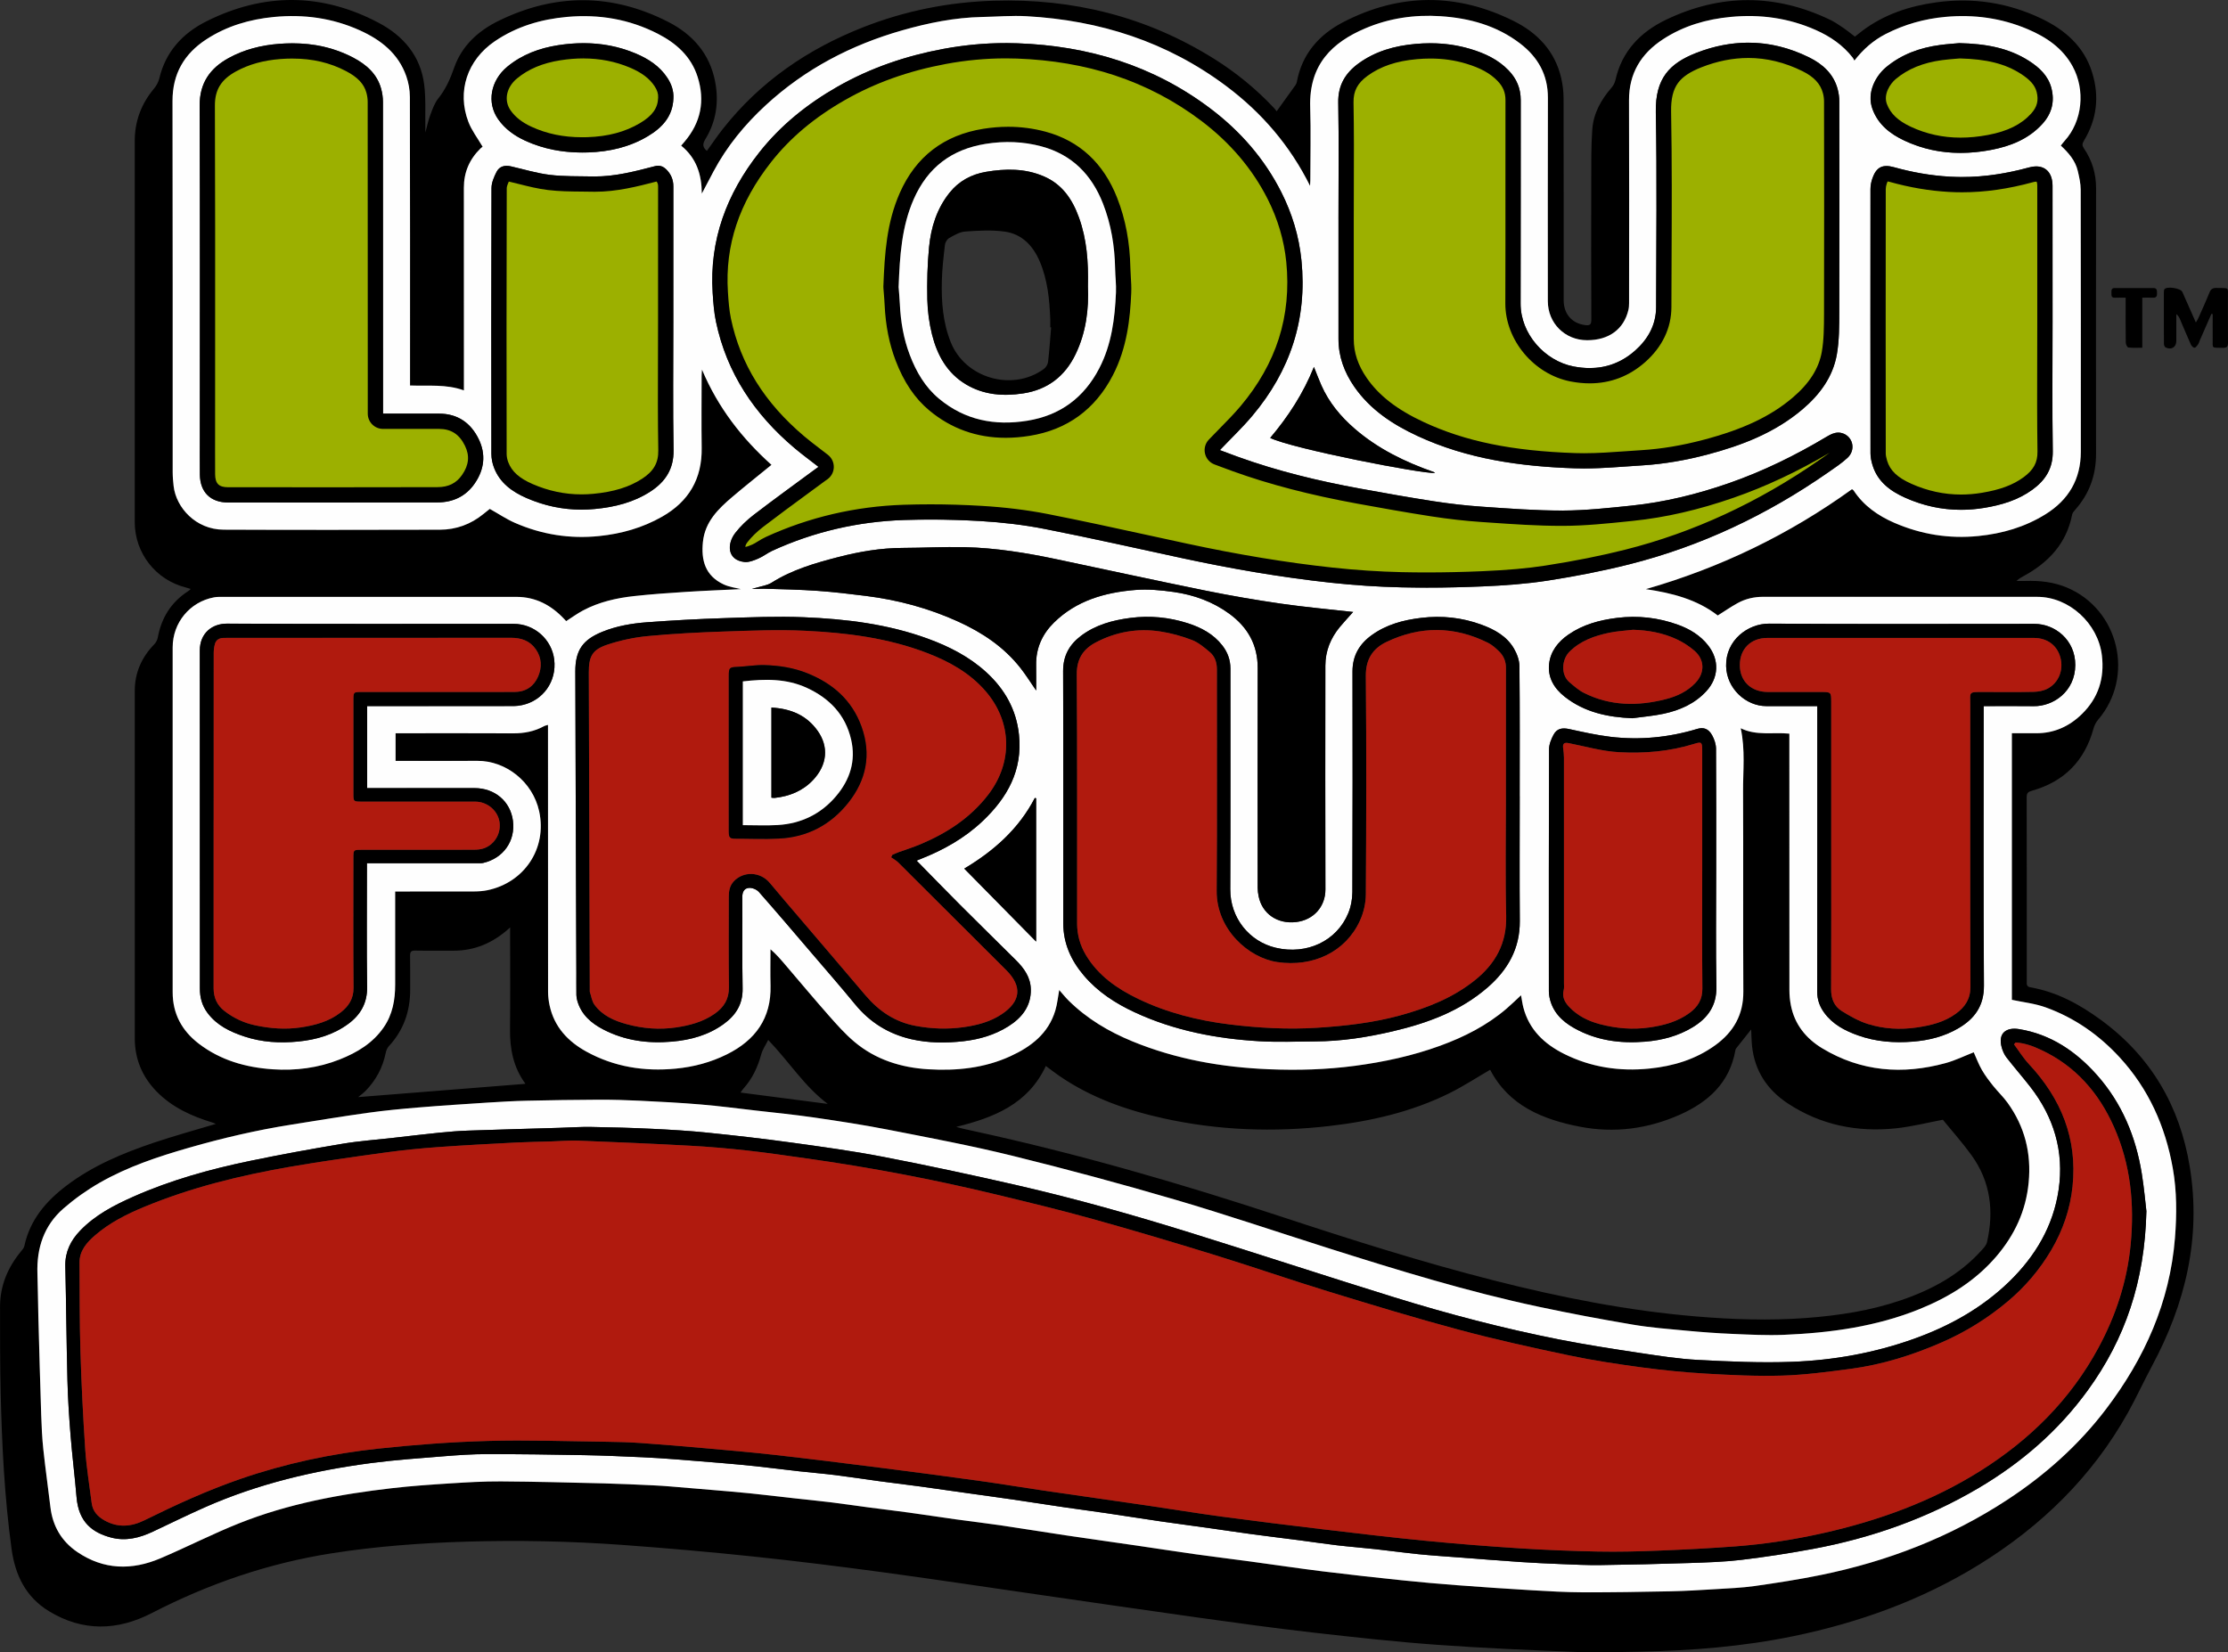 <?xml version="1.0" encoding="UTF-8"?> <svg xmlns="http://www.w3.org/2000/svg" xmlns:xlink="http://www.w3.org/1999/xlink" xmlns:xodm="http://www.corel.com/coreldraw/odm/2003" xml:space="preserve" width="191.051mm" height="141.71mm" version="1.1" style="shape-rendering:geometricPrecision; text-rendering:geometricPrecision; image-rendering:optimizeQuality; fill-rule:evenodd; clip-rule:evenodd" viewBox="0 0 194.796 144.488"><rect x="0" y="0" width="194.796" height="144.488" fill="#333333" stroke="none"/> <defs> <style type="text/css"> .fil0 {fill:black} .fil2 {fill:#9CB000} .fil3 {fill:#B01A0E} .fil1 {fill:#FEFEFE} </style> </defs> <g id="Layer_x0020_1">  <g id="_1180089568"> <path class="fil0" d="M72.373 96.533c-2.034,-1.523 -3.376,-3.684 -5.207,-5.594 -0.227,0.455 -0.491,0.827 -0.605,1.242 -0.307,1.122 -0.778,2.143 -1.561,3.011 -0.088,0.098 -0.157,0.214 -0.255,0.348 2.582,0.336 5.105,0.663 7.628,0.992zm-41.058 -0.595l0 0c4.925,-0.391 9.766,-0.776 14.607,-1.16 0.002,0.021 0.009,-0.017 -0.006,-0.038 -1.026,-1.41 -1.345,-3.005 -1.325,-4.719 0.032,-2.78 0.009,-5.56 0.009,-8.338l0 -0.583c-1.481,1.363 -3.104,2.048 -5.006,2.033 -1.096,-0.009 -2.192,0.013 -3.288,-0.009 -0.366,-0.008 -0.46,0.116 -0.452,0.464 0.02,0.969 0.001,1.938 0.008,2.907 0.013,1.905 -0.561,3.585 -1.872,4.998 -0.139,0.151 -0.226,0.379 -0.268,0.584 -0.261,1.281 -0.851,2.385 -1.761,3.315 -0.196,0.2 -0.428,0.364 -0.646,0.546zm98.971 -2.393l0 0c-1.205,0.7 -2.349,1.451 -3.566,2.053 -3.308,1.637 -6.855,2.448 -10.501,2.868 -4.864,0.559 -9.696,0.387 -14.486,-0.669 -3.247,-0.716 -6.343,-1.81 -9.109,-3.709 -0.402,-0.276 -0.786,-0.579 -1.185,-0.873 -1.562,3.347 -4.561,4.519 -7.835,5.326 0.482,0.143 0.97,0.245 1.457,0.351 9.167,1.992 18.162,4.597 27.067,7.533 6.098,2.011 12.219,3.95 18.446,5.536 5.834,1.485 11.726,2.656 17.733,3.158 3.196,0.267 6.395,0.372 9.604,0.134 2.828,-0.211 5.61,-0.636 8.302,-1.554 2.694,-0.919 5.146,-2.246 7.072,-4.402 0.177,-0.196 0.381,-0.419 0.437,-0.662 0.63,-2.729 0.313,-5.314 -1.355,-7.622 -0.786,-1.087 -1.685,-2.091 -2.502,-3.095 -1.343,0.252 -2.732,0.609 -4.14,0.754 -3.369,0.347 -6.55,-0.296 -9.408,-2.177 -1.802,-1.187 -2.911,-2.851 -3.136,-5.038 -0.048,-0.465 -0.05,-0.935 -0.074,-1.436 -0.458,0.575 -0.887,1.111 -1.313,1.652 -0.036,0.048 -0.06,0.114 -0.069,0.174 -0.5,2.836 -2.361,4.519 -4.847,5.626 -2.8,1.246 -5.737,1.635 -8.751,1.052 -3.272,-0.635 -6.215,-1.849 -7.841,-4.977zm-70.727 -80.804l0 0c1.33,1.084 1.789,2.51 1.802,4.191 0.366,-0.695 0.692,-1.319 1.023,-1.941 1.174,-2.204 2.734,-4.1 4.564,-5.788 3.441,-3.173 7.47,-5.277 11.944,-6.551 2.273,-0.647 4.586,-1.117 6.964,-1.165 1.3,-0.026 2.603,-0.139 3.896,-0.067 6.406,0.355 12.294,2.239 17.468,6.117 3.102,2.325 5.567,5.196 7.32,8.719 0.008,-0.158 0.021,-0.317 0.022,-0.476 0.001,-2.129 0.057,-4.259 -0.011,-6.385 -0.124,-3.792 1.975,-5.7 4.801,-6.907 2.105,-0.9 4.319,-1.215 6.582,-1.07 2.525,0.163 4.919,0.816 6.97,2.386 1.554,1.189 2.436,2.732 2.429,4.752 -0.017,5.925 -0.006,11.851 -0.006,17.776 0,1.933 1.496,3.421 3.438,3.421 1.896,0 3.203,-0.953 3.606,-2.642 0.047,-0.197 0.06,-0.405 0.06,-0.609 0.003,-5.909 0.017,-11.819 -0.005,-17.728 -0.009,-2.36 1.056,-4.09 2.976,-5.342 1.796,-1.171 3.789,-1.751 5.918,-1.952 2.582,-0.245 5.058,0.092 7.435,1.147 1.266,0.562 2.38,1.322 3.235,2.426 0.048,0.06 0.079,0.136 0.141,0.248 0.79,-1.021 1.679,-1.78 2.73,-2.322 1.642,-0.843 3.383,-1.334 5.233,-1.502 2.487,-0.227 4.879,0.1 7.175,1.071 1.635,0.692 3.067,1.651 3.945,3.262 1.116,2.049 0.875,4.78 -0.716,6.527 -0.107,0.116 -0.198,0.246 -0.319,0.397 0.678,0.63 1.275,1.313 1.487,2.228 0.123,0.532 0.249,1.08 0.251,1.621 0.017,7.641 0.011,15.282 0.011,22.923 -0.001,2.403 -1.07,4.214 -3.09,5.468 -1.796,1.116 -3.772,1.691 -5.874,1.901 -2.556,0.256 -5.001,-0.139 -7.343,-1.156 -1.429,-0.621 -2.68,-1.493 -3.555,-2.824 -0.026,-0.037 -0.073,-0.06 -0.144,-0.116 -5.487,3.961 -11.501,6.867 -18.027,8.741 2.278,0.339 4.462,0.888 6.288,2.304 0.594,-0.373 1.15,-0.76 1.741,-1.084 0.687,-0.378 1.438,-0.55 2.23,-0.549 7.989,0.003 15.98,-0.001 23.971,0.003 2.793,0.002 5.309,2.33 5.644,5.115 0.242,2.012 -0.313,3.727 -1.741,5.128 -1.106,1.087 -2.454,1.702 -4.046,1.683 -0.666,-0.008 -1.333,-0.001 -2.083,-0.001l0 23.314c0.982,0.212 2.014,0.319 2.963,0.662 2.511,0.907 4.652,2.402 6.462,4.371 2.535,2.756 3.993,6.034 4.643,9.682 0.36,2.017 0.353,4.06 0.192,6.103 -0.446,5.62 -2.659,10.541 -6.027,14.971 -2.398,3.156 -5.327,5.766 -8.645,7.94 -5.001,3.275 -10.476,5.383 -16.314,6.572 -1.905,0.388 -3.832,0.687 -5.758,0.96 -1.151,0.162 -2.321,0.206 -3.483,0.277 -1.292,0.079 -2.583,0.158 -3.877,0.185 -2.553,0.052 -5.105,0.095 -7.658,0.088 -1.498,-0.005 -2.997,-0.094 -4.493,-0.182 -2.157,-0.127 -4.313,-0.273 -6.467,-0.436 -1.603,-0.121 -3.205,-0.261 -4.803,-0.428 -2.331,-0.243 -4.66,-0.498 -6.985,-0.785 -2.148,-0.267 -4.29,-0.588 -6.436,-0.878 -1.558,-0.211 -3.119,-0.399 -4.676,-0.617 -1.711,-0.24 -3.418,-0.507 -5.129,-0.757 -2.082,-0.303 -4.165,-0.593 -6.246,-0.902 -1.893,-0.282 -3.783,-0.593 -5.676,-0.872 -1.306,-0.192 -2.619,-0.343 -3.927,-0.525 -1.351,-0.188 -2.699,-0.397 -4.05,-0.583 -1.201,-0.166 -2.405,-0.307 -3.606,-0.465 -1.072,-0.141 -2.142,-0.303 -3.215,-0.435 -1.079,-0.132 -2.161,-0.236 -3.242,-0.357 -1.281,-0.142 -2.561,-0.298 -3.843,-0.43 -1.079,-0.111 -2.161,-0.196 -3.242,-0.29 -1.256,-0.109 -2.512,-0.214 -3.768,-0.316 -0.488,-0.039 -0.978,-0.074 -1.468,-0.095 -1.438,-0.064 -2.875,-0.138 -4.313,-0.173 -3.009,-0.073 -6.018,-0.154 -9.027,-0.173 -1.499,-0.009 -3.001,0.083 -4.498,0.178 -1.669,0.106 -3.34,0.222 -5.001,0.413 -4.574,0.526 -9.09,1.36 -13.385,3.074 -2.329,0.928 -4.568,2.081 -6.878,3.062 -2.492,1.059 -4.946,1.019 -7.255,-0.545 -1.39,-0.942 -2.164,-2.266 -2.362,-3.936 -0.199,-1.683 -0.439,-3.36 -0.619,-5.045 -0.106,-0.988 -0.152,-1.983 -0.185,-2.975 -0.094,-2.865 -0.171,-5.729 -0.249,-8.595 -0.034,-1.267 -0.039,-2.536 -0.082,-3.803 -0.076,-2.239 0.573,-4.214 2.284,-5.7 0.973,-0.845 2.044,-1.607 3.162,-2.248 2.452,-1.404 5.124,-2.289 7.831,-3.066 2.93,-0.841 5.894,-1.532 8.905,-2.009 2.231,-0.355 4.46,-0.724 6.696,-1.035 1.476,-0.206 2.963,-0.347 4.449,-0.47 2.028,-0.168 4.06,-0.298 6.091,-0.429 1.119,-0.071 2.24,-0.135 3.361,-0.16 2.092,-0.048 4.186,-0.081 6.278,-0.089 1.202,-0.004 2.406,0.03 3.607,0.089 1.783,0.087 3.567,0.179 5.346,0.329 1.612,0.135 3.218,0.347 4.826,0.532 1.689,0.194 3.382,0.36 5.064,0.606 2.158,0.315 4.317,0.643 6.456,1.062 3.637,0.712 7.284,1.397 10.88,2.283 4.759,1.174 9.495,2.45 14.198,3.828 4.5,1.319 8.944,2.83 13.416,4.248 6.073,1.925 12.163,3.801 18.402,5.128 2.732,0.582 5.478,1.098 8.231,1.563 1.564,0.264 3.152,0.387 4.732,0.534 1.333,0.125 2.668,0.222 4.005,0.278 1.488,0.063 2.981,0.143 4.466,0.081 4.07,-0.17 8.082,-0.714 11.892,-2.26 2.571,-1.044 4.888,-2.482 6.704,-4.612 1.582,-1.855 2.579,-3.974 2.813,-6.447 0.245,-2.568 -0.341,-4.888 -1.842,-6.971 -0.378,-0.525 -0.858,-0.974 -1.262,-1.482 -0.354,-0.445 -0.703,-0.902 -0.985,-1.392 -0.282,-0.488 -0.479,-1.026 -0.713,-1.543 -0.798,0.311 -1.607,0.712 -2.463,0.946 -3.761,1.028 -7.394,0.75 -10.78,-1.294 -1.416,-0.854 -2.419,-2.084 -2.744,-3.762 -0.085,-0.432 -0.128,-0.878 -0.128,-1.317 -0.008,-7.26 -0.005,-14.52 -0.005,-21.78l0 -0.658c-1.429,-0.141 -2.88,0.207 -4.253,-0.472 0.409,1.883 0.195,3.722 0.205,5.548 0.03,5.83 -0.011,11.661 0.023,17.49 0.011,2.021 -0.861,3.525 -2.44,4.671 -1.716,1.245 -3.67,1.838 -5.768,2.051 -2.611,0.264 -5.105,-0.107 -7.455,-1.28 -1.734,-0.867 -3.068,-2.116 -3.572,-4.074 -0.086,-0.334 -0.13,-0.678 -0.199,-1.055 -0.425,0.393 -0.835,0.797 -1.272,1.172 -1.717,1.47 -3.694,2.473 -5.807,3.243 -2.418,0.882 -4.912,1.418 -7.459,1.756 -2.489,0.332 -4.991,0.399 -7.488,0.298 -4.112,-0.166 -8.133,-0.868 -11.962,-2.443 -2.065,-0.85 -3.965,-1.977 -5.564,-3.559 -0.293,-0.289 -0.549,-0.614 -0.826,-0.926 -0.112,0.606 -0.168,1.213 -0.339,1.784 -0.604,2.013 -2.11,3.17 -3.928,4.003 -2.286,1.048 -4.716,1.29 -7.181,1.142 -2.38,-0.143 -4.606,-0.84 -6.46,-2.4 -0.818,-0.689 -1.538,-1.504 -2.249,-2.31 -1.29,-1.461 -2.539,-2.959 -3.806,-4.441 -0.395,-0.461 -0.789,-0.925 -1.282,-1.343 0,1.057 -0.023,2.115 0.005,3.172 0.075,2.868 -1.337,4.79 -3.82,6.02 -1.411,0.7 -2.905,1.098 -4.484,1.248 -2.748,0.26 -5.356,-0.152 -7.782,-1.483 -1.629,-0.893 -2.832,-2.171 -3.233,-4.058 -0.081,-0.381 -0.131,-0.778 -0.131,-1.168 -0.007,-7.593 -0.006,-15.186 -0.006,-22.78 0,-0.174 0,-0.348 0,-0.57 -0.131,0.038 -0.236,0.049 -0.322,0.096 -0.85,0.473 -1.759,0.646 -2.73,0.641 -3.225,-0.018 -6.449,-0.007 -9.674,-0.007l-0.601 0 0 2.415c0.158,0 0.325,0 0.492,0 2.224,0 4.448,0.009 6.672,-0.002 2.46,-0.012 4.829,1.809 5.393,4.419 0.701,3.244 -1.304,6.226 -4.525,6.893 -0.383,0.079 -0.783,0.106 -1.175,0.108 -2.271,0.009 -4.541,0.005 -6.892,0.005l0 0.519c0,2.542 0,5.083 -0,7.624 -0,1.333 -0.225,2.606 -0.998,3.729 -0.954,1.388 -2.324,2.207 -3.852,2.813 -1.885,0.747 -3.854,0.996 -5.856,0.861 -2.349,-0.158 -4.568,-0.785 -6.473,-2.248 -1.466,-1.126 -2.274,-2.606 -2.274,-4.483 -0.001,-10.056 -0.001,-20.112 -0,-30.167 0,-2.158 1.505,-3.98 3.615,-4.371 0.231,-0.043 0.473,-0.042 0.71,-0.042 8.578,-0.002 17.157,-0.004 25.735,0.001 1.685,0.001 3.045,0.73 4.175,1.939 0.054,0.058 0.108,0.115 0.17,0.18 0.493,-0.315 0.963,-0.66 1.472,-0.931 1.396,-0.742 2.917,-1.088 4.471,-1.258 1.517,-0.166 3.041,-0.272 4.564,-0.369 1.639,-0.104 3.281,-0.166 4.769,-0.239 -0.407,-0.108 -1.001,-0.176 -1.513,-0.416 -1.611,-0.754 -1.975,-2.111 -1.808,-3.716 0.184,-1.765 1.341,-2.886 2.583,-3.942 1.107,-0.941 2.248,-1.843 3.412,-2.794 -2.577,-2.315 -4.667,-4.99 -6.077,-8.33 -0.016,0.269 -0.031,0.41 -0.031,0.551 -0.002,2.097 -0.026,4.194 0.005,6.29 0.041,2.708 -1.125,4.694 -3.465,6.023 -1.713,0.973 -3.555,1.494 -5.511,1.693 -2.556,0.26 -5.005,-0.131 -7.347,-1.153 -0.747,-0.326 -1.434,-0.791 -2.204,-1.223 -0.145,0.116 -0.353,0.28 -0.558,0.447 -1.106,0.902 -2.383,1.369 -3.8,1.372 -6.307,0.014 -12.613,0.025 -18.92,-0.003 -2.433,-0.011 -4.146,-1.935 -4.363,-3.805 -0.047,-0.406 -0.082,-0.817 -0.083,-1.226 -0.004,-10.818 0.01,-21.636 -0.014,-32.454 -0.005,-2.38 1.023,-4.135 2.961,-5.395 1.794,-1.166 3.787,-1.751 5.916,-1.955 2.602,-0.248 5.102,0.091 7.486,1.165 1.847,0.832 3.38,2.025 4.076,4.016 0.2,0.57 0.312,1.201 0.314,1.805 0.02,8.197 0.014,16.393 0.014,24.59l0 0.652c1.592,0.06 3.157,-0.137 4.711,0.428 0,-0.241 0,-0.424 0,-0.608 0,-5.703 0.005,-11.406 -0.004,-17.109 -0.002,-1.359 0.488,-2.49 1.448,-3.433 0.078,-0.077 0.171,-0.139 0.192,-0.157 -0.44,-0.753 -0.954,-1.416 -1.241,-2.165 -1.025,-2.671 -0.097,-5.425 2.298,-7.054 1.912,-1.299 4.039,-1.929 6.33,-2.135 2.79,-0.249 5.44,0.198 7.929,1.474 1.607,0.823 2.911,1.978 3.48,3.77 0.666,2.102 0.28,4.002 -1.154,5.683 -0.081,0.096 -0.163,0.191 -0.288,0.337zm-40.689 85.534l0 0c-0.086,-0.034 -0.18,-0.078 -0.278,-0.108 -1.827,-0.558 -3.538,-1.324 -4.9,-2.719 -1.257,-1.289 -1.907,-2.838 -1.908,-4.635 -0.007,-10.135 -0.005,-20.27 -0.002,-30.405 0.001,-1.588 0.604,-2.929 1.703,-4.066 0.151,-0.156 0.273,-0.385 0.311,-0.597 0.313,-1.714 1.158,-3.071 2.623,-4.031 0.066,-0.043 0.129,-0.092 0.192,-0.14 0.012,-0.009 0.017,-0.025 0.05,-0.076 -0.133,-0.041 -0.255,-0.085 -0.381,-0.116 -2.652,-0.655 -4.5,-3.005 -4.5,-5.731 -0.001,-11.104 -0.001,-22.208 -0,-33.312 0,-1.738 0.568,-3.261 1.687,-4.593 0.213,-0.254 0.388,-0.579 0.464,-0.899 0.555,-2.339 2.05,-3.946 4.111,-4.98 5.024,-2.517 10.09,-2.506 15.071,0.13 2.147,1.136 3.652,2.886 3.972,5.383 0.158,1.237 0.077,2.505 0.103,3.757 0.003,0.124 0,0.249 0,0.458 0.155,-0.567 0.254,-1.065 0.43,-1.535 0.189,-0.502 0.372,-1.04 0.699,-1.449 0.654,-0.814 1.05,-1.718 1.392,-2.698 0.675,-1.932 2.127,-3.235 3.912,-4.105 4.929,-2.407 9.89,-2.398 14.784,0.097 2.145,1.092 3.65,2.786 4.12,5.235 0.342,1.781 0.093,3.482 -0.86,5.038 -0.262,0.427 -0.234,0.706 0.137,1.017 0.464,-0.641 0.906,-1.298 1.394,-1.918 3.246,-4.125 7.415,-6.983 12.268,-8.893 3.667,-1.441 7.474,-2.201 11.413,-2.322 6.925,-0.213 13.372,1.39 19.265,5.076 1.933,1.209 3.688,2.646 5.25,4.312 0.097,0.103 0.178,0.222 0.227,0.282 0.57,-0.793 1.113,-1.543 1.649,-2.296 0.053,-0.076 0.093,-0.168 0.111,-0.258 0.449,-2.441 1.93,-4.138 4.048,-5.237 4.929,-2.556 9.937,-2.579 14.905,-0.11 2.082,1.035 3.618,2.633 4.164,4.989 0.131,0.567 0.204,1.162 0.206,1.742 0.014,5.894 0.008,11.788 0.009,17.681 0,1.215 0.725,2.033 1.875,2.185 0.417,0.055 0.545,-0.041 0.544,-0.484 -0.017,-4.051 -0.017,-8.102 -0.007,-12.152 0.004,-1.492 -0.015,-2.988 0.091,-4.474 0.098,-1.403 0.767,-2.599 1.687,-3.656 0.157,-0.18 0.284,-0.42 0.335,-0.653 0.562,-2.532 2.188,-4.209 4.428,-5.285 4.755,-2.28 9.55,-2.288 14.321,-0.005 0.399,0.19 0.772,0.441 1.138,0.691 0.354,0.24 0.684,0.514 1.052,0.792 0.213,-0.168 0.434,-0.346 0.66,-0.517 1.919,-1.438 4.119,-2.159 6.46,-2.481 3.195,-0.441 6.268,0.026 9.18,1.417 2.074,0.993 3.727,2.428 4.439,4.709 0.656,2.097 0.42,4.108 -0.725,5.991 -0.159,0.262 -0.148,0.426 0.017,0.667 0.716,1.05 1.058,2.211 1.056,3.492 -0.012,7.736 -0.009,15.473 -0.003,23.209 0.002,1.877 -0.595,3.513 -1.846,4.914 -0.101,0.114 -0.216,0.25 -0.243,0.392 -0.492,2.521 -2.058,4.19 -4.238,5.378 -0.207,0.113 -0.417,0.224 -0.625,0.429 0.255,0 0.509,0.007 0.763,-0.001 1.251,-0.042 2.473,0.088 3.639,0.577 4.561,1.912 5.948,7.797 2.732,11.555 -0.186,0.217 -0.328,0.5 -0.404,0.776 -0.775,2.828 -2.567,4.645 -5.385,5.436 -0.334,0.094 -0.458,0.201 -0.458,0.561 0.012,5.369 0.009,10.739 0.007,16.108 0,0.238 -0.039,0.46 0.314,0.521 2.324,0.402 4.336,1.506 6.205,2.879 4.353,3.196 6.871,7.531 7.734,12.824 1.011,6.204 -0.381,11.971 -3.318,17.438 -0.721,1.34 -1.351,2.73 -2.092,4.057 -3.135,5.608 -7.588,9.939 -13.023,13.294 -5.012,3.093 -10.461,5.058 -16.211,6.246 -4.401,0.909 -8.855,1.265 -13.336,1.354 -1.889,0.037 -3.782,0.102 -5.667,0.029 -4.075,-0.16 -8.152,-0.333 -12.22,-0.629 -3.622,-0.264 -7.237,-0.662 -10.847,-1.074 -3.293,-0.376 -6.579,-0.827 -9.862,-1.286 -4.728,-0.66 -9.453,-1.355 -14.178,-2.037 -4.491,-0.647 -8.976,-1.329 -13.472,-1.936 -3.773,-0.509 -7.552,-0.982 -11.338,-1.38 -3.818,-0.401 -7.645,-0.74 -11.475,-1.017 -4.546,-0.329 -9.104,-0.422 -13.661,-0.286 -3.936,0.118 -7.86,0.408 -11.755,1.019 -5.534,0.869 -10.756,2.66 -15.73,5.227 -2.999,1.548 -6.032,1.636 -8.982,-0.161 -2.036,-1.24 -2.964,-3.151 -3.28,-5.47 -0.615,-4.506 -0.839,-9.037 -0.948,-13.575 -0.061,-2.523 -0.052,-5.048 -0.056,-7.572 -0.002,-1.858 0.679,-3.465 1.857,-4.88 0.109,-0.131 0.234,-0.28 0.268,-0.438 0.484,-2.276 1.884,-3.916 3.672,-5.274 2.304,-1.75 4.939,-2.849 7.653,-3.764 1.783,-0.6 3.601,-1.096 5.419,-1.644z"></path> <path class="fil0" d="M193.345 27.448c-0.34,0.775 -0.68,1.549 -1.018,2.324 -0.051,0.116 -0.079,0.248 -0.151,0.348 -0.083,0.117 -0.203,0.284 -0.31,0.286 -0.106,0.002 -0.26,-0.154 -0.316,-0.276 -0.331,-0.737 -0.638,-1.484 -0.956,-2.227 -0.066,-0.153 -0.146,-0.299 -0.317,-0.432 0,0.784 0,1.567 0,2.351 -0.001,0.536 -0.437,0.808 -0.931,0.562 -0.083,-0.041 -0.151,-0.2 -0.152,-0.305 -0.009,-1.523 -0.007,-3.047 -0.004,-4.57 0,-0.076 0.012,-0.168 0.056,-0.224 0.209,-0.269 1.413,-0.083 1.556,0.239 0.387,0.867 0.768,1.737 1.183,2.676 0.095,-0.162 0.165,-0.259 0.211,-0.365 0.334,-0.754 0.678,-1.503 0.985,-2.267 0.123,-0.305 0.299,-0.395 0.61,-0.388 1.192,0.029 0.985,-0.132 0.996,0.967 0.011,1.269 -0.009,2.539 0.009,3.808 0.004,0.352 -0.101,0.474 -0.458,0.463 -1.041,-0.033 -0.866,0.122 -0.879,-0.887 -0.009,-0.688 -0.001,-1.375 -0.001,-2.063 -0.038,-0.007 -0.076,-0.014 -0.112,-0.021z"></path> <path class="fil0" d="M187.302 26.031l0 4.376c-0.443,0 -0.835,0.028 -1.219,-0.02 -0.094,-0.012 -0.221,-0.268 -0.224,-0.414 -0.018,-1.125 -0.011,-2.25 -0.011,-3.375l0 -0.567c-0.352,0 -0.648,-0.009 -0.944,0.003 -0.325,0.013 -0.298,-0.204 -0.298,-0.414 0.003,-0.207 -0.033,-0.433 0.287,-0.433 1.124,0.001 2.249,0.002 3.374,0 0.334,-0.001 0.317,0.227 0.323,0.459 0.006,0.244 -0.056,0.399 -0.342,0.387 -0.298,-0.012 -0.594,-0.003 -0.947,-0.003z"></path> <path class="fil1" d="M111.052 38.295c1.967,0.952 13.354,3.161 14.415,3.063 -0.047,-0.033 -0.079,-0.07 -0.12,-0.084 -2.508,-0.875 -4.867,-2.025 -6.894,-3.777 -1.236,-1.069 -2.261,-2.302 -2.926,-3.808 -0.221,-0.501 -0.412,-1.016 -0.647,-1.601 -0.939,2.332 -2.244,4.334 -3.826,6.207zm-20.463 44.042l0 0 0 -12.53c-0.038,-0.009 -0.076,-0.019 -0.114,-0.028 -1.409,2.723 -3.611,4.652 -6.168,6.176 2.108,2.142 4.186,4.253 6.282,6.381zm52.134 -19.531l0 0c0.917,-0.127 1.843,-0.198 2.745,-0.394 1.408,-0.306 2.703,-0.872 3.712,-1.963 1.098,-1.189 1.16,-2.735 0.166,-4.008 -0.689,-0.881 -1.606,-1.435 -2.627,-1.805 -1.728,-0.627 -3.508,-0.832 -5.347,-0.603 -1.524,0.19 -2.964,0.577 -4.243,1.46 -0.911,0.629 -1.57,1.467 -1.691,2.571 -0.131,1.192 0.451,2.145 1.371,2.867 1.729,1.358 3.752,1.787 5.914,1.876zm7.323 13.333l0 0c0,-3.559 0.011,-7.117 -0.014,-10.675 -0.003,-0.389 -0.147,-0.811 -0.335,-1.158 -0.319,-0.584 -0.749,-0.734 -1.304,-0.567 -2.478,0.75 -5.01,0.997 -7.577,0.693 -1.215,-0.144 -2.416,-0.416 -3.614,-0.677 -0.615,-0.134 -1.08,-0.054 -1.375,0.496 -0.209,0.387 -0.393,0.848 -0.394,1.277 -0.024,7.053 -0.017,14.107 -0.015,21.16 0,0.172 0.02,0.346 0.053,0.515 0.252,1.265 1.081,2.092 2.145,2.692 1.934,1.089 4.025,1.376 6.222,1.194 1.493,-0.123 2.895,-0.494 4.167,-1.269 1.305,-0.795 2.091,-1.878 2.061,-3.53 -0.062,-3.382 -0.018,-6.767 -0.02,-10.151zm21.257 -72.367l0 0c-0.396,0.038 -1.042,0.077 -1.683,0.163 -1.748,0.234 -3.365,0.808 -4.735,1.958 -0.831,0.697 -1.736,2.167 -1.159,3.685 0.509,1.336 1.542,2.138 2.774,2.716 2.42,1.138 4.974,1.308 7.562,0.818 1.704,-0.323 3.306,-0.947 4.519,-2.292 0.817,-0.905 1.076,-1.956 0.773,-3.121 -0.28,-1.074 -1.048,-1.787 -1.944,-2.365 -1.783,-1.145 -3.78,-1.508 -6.107,-1.562zm-112.427 4.821l0 0c0.036,-0.665 -0.179,-1.254 -0.531,-1.79 -0.677,-1.029 -1.669,-1.665 -2.781,-2.132 -2.185,-0.917 -4.464,-1.077 -6.774,-0.716 -1.618,0.254 -3.139,0.808 -4.432,1.875 -1.474,1.218 -1.823,3.153 -0.801,4.602 0.598,0.848 1.416,1.435 2.349,1.865 1.746,0.804 3.578,1.097 5.499,1.034 1.867,-0.061 3.621,-0.46 5.227,-1.413 1.263,-0.749 2.195,-1.747 2.244,-3.325zm114.559 53.154l0 0c1.506,0 2.936,-0.017 4.365,0.004 1.704,0.025 3.629,-1.269 3.641,-3.594 0.011,-2.189 -1.768,-3.603 -3.575,-3.603 -7.734,0.002 -15.468,0.029 -23.202,-0.019 -1.84,-0.011 -3.803,1.448 -3.75,3.715 0.044,1.95 1.716,3.497 3.517,3.496 1.302,-0.001 2.605,0 3.907,0 0.169,0 0.339,0 0.548,0l0 0.67c0,8.099 0.005,16.198 -0.008,24.297 -0.001,0.702 0.214,1.298 0.615,1.847 0.742,1.017 1.804,1.569 2.949,1.978 1.553,0.554 3.153,0.679 4.798,0.547 1.411,-0.114 2.741,-0.45 3.957,-1.154 1.428,-0.826 2.271,-1.957 2.259,-3.752 -0.053,-7.94 -0.023,-15.881 -0.023,-23.821l0 -0.613zm-141.337 0l0 0 0.612 0c4.066,0 8.133,0.002 12.199,-0.004 0.25,-0 0.504,-0.034 0.748,-0.086 1.816,-0.393 3.031,-2.068 2.796,-3.985 -0.212,-1.724 -1.696,-3.117 -3.555,-3.116 -8.355,0.001 -16.711,0.018 -25.066,-0.018 -1.26,-0.005 -2.366,0.809 -2.365,2.364 0.008,9.848 0.003,19.697 0.007,29.545 0,0.773 0.187,1.487 0.665,2.128 0.82,1.098 1.981,1.65 3.221,2.062 1.536,0.511 3.118,0.6 4.725,0.44 1.585,-0.158 3.072,-0.591 4.363,-1.541 1.074,-0.79 1.669,-1.82 1.648,-3.232 -0.049,-3.414 -0.016,-6.83 -0.016,-10.245l0 -0.572 0.591 0c3.034,0 6.068,0 9.102,-0.001 0.158,0 0.322,0.01 0.474,-0.025 1.746,-0.406 2.833,-1.91 2.597,-3.697 -0.223,-1.684 -1.584,-2.848 -3.363,-2.846 -2.954,0.003 -5.909,0.001 -8.863,0.001l-0.52 0 0 -7.169zm48.042 13.511l0 0c1.283,1.307 2.518,2.584 3.775,3.842 1.628,1.628 3.272,3.241 4.907,4.862 0.712,0.706 1.282,1.5 1.304,2.547 0.03,1.486 -0.79,2.502 -1.972,3.244 -1.191,0.748 -2.522,1.138 -3.912,1.296 -1.532,0.173 -3.068,0.171 -4.578,-0.178 -1.972,-0.457 -3.605,-1.464 -4.899,-3.044 -1.245,-1.52 -2.539,-3.001 -3.816,-4.495 -1.524,-1.783 -3.043,-3.57 -4.594,-5.33 -0.187,-0.213 -0.564,-0.373 -0.844,-0.36 -0.416,0.018 -0.614,0.318 -0.61,0.794 0.022,2.668 -0.025,5.338 0.025,8.006 0.026,1.369 -0.599,2.336 -1.631,3.089 -1.347,0.983 -2.89,1.41 -4.545,1.555 -2.113,0.185 -4.128,-0.086 -6.018,-1.071 -1.055,-0.549 -1.915,-1.299 -2.257,-2.5 -0.047,-0.164 -0.078,-0.339 -0.08,-0.508 -0.009,-0.651 -0.002,-1.302 -0.004,-1.953 -0.031,-8.779 -0.068,-17.558 -0.09,-26.337 -0.005,-1.869 0.669,-2.783 2.365,-3.471 1.256,-0.51 2.579,-0.733 3.913,-0.832 2.235,-0.165 4.475,-0.286 6.714,-0.359 2.329,-0.076 4.664,-0.175 6.989,-0.079 3.687,0.152 7.343,0.594 10.843,1.875 1.871,0.685 3.627,1.579 5.107,2.934 1.603,1.468 2.623,3.249 2.857,5.453 0.334,3.128 -1.019,5.529 -3.199,7.585 -1.577,1.487 -3.431,2.524 -5.437,3.308 -0.1,0.039 -0.199,0.083 -0.312,0.13zm52.729 -5.621l0 0c0,-3.796 0.018,-7.592 -0.022,-11.388 -0.006,-0.52 -0.217,-1.088 -0.485,-1.545 -0.63,-1.075 -1.686,-1.656 -2.815,-2.072 -1.712,-0.632 -3.478,-0.822 -5.301,-0.601 -1.56,0.189 -3.031,0.579 -4.321,1.513 -1.079,0.781 -1.675,1.804 -1.673,3.169 0.009,6.433 0.014,12.865 -0.011,19.297 -0.002,0.615 -0.125,1.268 -0.357,1.835 -0.999,2.435 -3.613,3.676 -6.342,3.032 -2.319,-0.546 -3.99,-2.618 -3.977,-5.118 0.031,-6.432 0.008,-12.865 0.013,-19.297 0.001,-0.762 -0.248,-1.427 -0.703,-2.016 -0.777,-1.003 -1.851,-1.574 -3.029,-1.95 -1.64,-0.523 -3.317,-0.685 -5.035,-0.46 -1.556,0.204 -3.035,0.609 -4.304,1.569 -1.012,0.766 -1.562,1.749 -1.557,3.086 0.028,7.354 0.011,14.707 0.015,22.061 0.002,1.755 0.686,3.25 1.81,4.566 1.218,1.429 2.756,2.424 4.436,3.203 3.461,1.606 7.145,2.311 10.925,2.53 1.609,0.093 3.228,0.021 4.843,0.015 2.308,-0.009 4.571,-0.363 6.811,-0.889 3.03,-0.71 5.91,-1.768 8.295,-3.848 1.74,-1.518 2.811,-3.381 2.794,-5.783 -0.027,-3.637 -0.007,-7.274 -0.007,-10.911zm-42.278 -9.256l0 0c-0.503,-0.727 -0.904,-1.373 -1.37,-1.966 -1.442,-1.836 -3.327,-3.095 -5.428,-4.052 -2.57,-1.17 -5.266,-1.9 -8.064,-2.25 -1.417,-0.177 -2.836,-0.348 -4.26,-0.447 -1.56,-0.109 -3.125,-0.14 -4.688,-0.186 -0.341,-0.01 -0.684,0.059 -1.042,-0 0.129,-0.028 0.261,-0.047 0.387,-0.086 0.451,-0.139 0.955,-0.199 1.341,-0.443 1.805,-1.14 3.816,-1.72 5.85,-2.243 1.834,-0.472 3.689,-0.788 5.592,-0.794 1.806,-0.006 3.615,-0.107 5.419,-0.067 2.728,0.061 5.416,0.501 8.082,1.064 4.349,0.918 8.692,1.865 13.049,2.748 2.182,0.442 4.38,0.818 6.583,1.136 2.084,0.3 4.185,0.484 6.278,0.722 0.028,0.003 0.052,0.031 -0.009,-0.007 -0.378,0.425 -0.783,0.855 -1.16,1.309 -0.811,0.977 -1.271,2.103 -1.273,3.379 -0.009,6.528 -0.013,13.056 0.004,19.584 0.004,1.478 -1.008,2.662 -2.558,2.848 -1.651,0.198 -2.978,-0.741 -3.281,-2.255 -0.049,-0.245 -0.084,-0.499 -0.084,-0.748 -0.005,-6.401 -0.015,-12.802 0.003,-19.203 0.006,-2.04 -0.878,-3.583 -2.481,-4.754 -1.444,-1.055 -3.093,-1.651 -4.844,-1.9 -1.119,-0.159 -2.274,-0.271 -3.395,-0.178 -2.637,0.218 -5.131,0.92 -7.09,2.848 -1.02,1.003 -1.584,2.235 -1.562,3.7 0.01,0.709 0.002,1.419 0.002,2.243zm-31.722 -32.265l0 0c0,-3.939 -0.002,-7.878 0.003,-11.816 0.001,-0.589 -0.209,-1.078 -0.62,-1.486 -0.275,-0.273 -0.588,-0.387 -0.99,-0.282 -1.796,0.468 -3.595,0.94 -5.473,0.899 -1.241,-0.027 -2.492,0.01 -3.72,-0.14 -1.146,-0.139 -2.267,-0.486 -3.399,-0.743 -0.548,-0.124 -1.007,-0.001 -1.258,0.488 -0.223,0.435 -0.438,0.94 -0.44,1.414 -0.027,7.75 -0.022,15.501 -0.009,23.251 0.001,0.399 0.086,0.819 0.228,1.192 0.509,1.337 1.593,2.112 2.835,2.654 1.907,0.833 3.9,1.161 5.994,0.961 1.74,-0.166 3.387,-0.576 4.855,-1.531 1.289,-0.838 2.043,-1.963 2.015,-3.618 -0.064,-3.747 -0.02,-7.496 -0.02,-11.244zm120.587 0.005l0 0c0,-3.955 0,-7.91 -0.002,-11.865 -0.001,-1.315 -0.813,-1.955 -2.052,-1.614 -2.274,0.623 -4.57,0.944 -6.944,0.807 -1.663,-0.095 -3.274,-0.383 -4.868,-0.827 -1.009,-0.281 -1.548,-0.009 -1.892,0.996 -0.1,0.291 -0.162,0.612 -0.162,0.918 -0.007,7.703 -0.007,15.406 0.002,23.11 0,0.338 0.074,0.686 0.172,1.013 0.437,1.46 1.561,2.282 2.856,2.862 2.21,0.988 4.528,1.286 6.929,0.887 1.509,-0.25 2.946,-0.676 4.202,-1.59 1.138,-0.829 1.798,-1.861 1.777,-3.358 -0.056,-3.78 -0.018,-7.56 -0.018,-11.34zm8.205 77.797l0 0c-0.144,6.145 -1.863,11.165 -5.122,15.655 -2.567,3.54 -5.808,6.34 -9.565,8.556 -4.508,2.658 -9.367,4.37 -14.496,5.322 -2.067,0.383 -4.149,0.703 -6.235,0.953 -1.502,0.179 -3.023,0.224 -4.539,0.275 -2.594,0.086 -5.19,0.145 -7.785,0.181 -1.138,0.016 -2.278,-0.043 -3.417,-0.088 -1.183,-0.047 -2.365,-0.101 -3.546,-0.18 -1.81,-0.122 -3.619,-0.266 -5.428,-0.404 -1.162,-0.088 -2.326,-0.163 -3.485,-0.279 -1.265,-0.127 -2.524,-0.303 -3.787,-0.442 -1.112,-0.122 -2.229,-0.207 -3.34,-0.337 -1.09,-0.127 -2.175,-0.293 -3.263,-0.435 -1.387,-0.18 -2.777,-0.347 -4.163,-0.533 -1.228,-0.165 -2.453,-0.353 -3.68,-0.524 -1.462,-0.206 -2.928,-0.398 -4.389,-0.61 -1.551,-0.225 -3.099,-0.473 -4.65,-0.702 -1.231,-0.18 -2.463,-0.34 -3.694,-0.52 -1.52,-0.223 -3.038,-0.463 -4.559,-0.685 -1.291,-0.189 -2.584,-0.362 -3.877,-0.544 -1.367,-0.193 -2.732,-0.394 -4.1,-0.58 -1.216,-0.165 -2.435,-0.308 -3.651,-0.473 -1.272,-0.171 -2.541,-0.371 -3.815,-0.529 -1.08,-0.135 -2.165,-0.222 -3.246,-0.342 -1.263,-0.141 -2.524,-0.305 -3.788,-0.442 -1.017,-0.11 -2.036,-0.197 -3.055,-0.284 -1.306,-0.112 -2.611,-0.218 -3.918,-0.316 -0.959,-0.071 -1.919,-0.139 -2.88,-0.181 -1.705,-0.074 -3.411,-0.153 -5.117,-0.184 -2.838,-0.052 -5.677,-0.092 -8.515,-0.09 -1.245,0.001 -2.492,0.086 -3.734,0.186 -2.135,0.173 -4.275,0.319 -6.397,0.599 -4.994,0.659 -9.868,1.813 -14.496,3.857 -1.531,0.677 -3.035,1.417 -4.549,2.131 -1.171,0.553 -2.386,0.864 -3.671,0.523 -1.609,-0.427 -2.833,-1.319 -3.017,-3.531 -0.15,-1.801 -0.378,-3.596 -0.522,-5.399 -0.129,-1.602 -0.233,-3.209 -0.274,-4.816 -0.085,-3.328 -0.107,-6.657 -0.186,-9.985 -0.029,-1.244 0.466,-2.241 1.292,-3.101 1.308,-1.362 2.949,-2.218 4.649,-2.972 3.271,-1.452 6.699,-2.403 10.19,-3.128 2.687,-0.558 5.389,-1.048 8.095,-1.501 1.474,-0.247 2.971,-0.351 4.457,-0.52 1.357,-0.154 2.712,-0.319 4.07,-0.455 0.831,-0.084 1.665,-0.15 2.499,-0.178 2.659,-0.092 5.319,-0.164 7.979,-0.243 0.917,-0.028 1.835,-0.092 2.751,-0.076 1.789,0.029 3.578,0.079 5.365,0.165 1.607,0.078 3.215,0.173 4.816,0.337 2.439,0.25 4.875,0.527 7.303,0.862 2.69,0.37 5.384,0.738 8.048,1.252 3.881,0.747 7.747,1.579 11.6,2.459 5.164,1.18 10.261,2.621 15.318,4.196 5.924,1.845 11.817,3.785 17.744,5.621 4.747,1.47 9.556,2.73 14.434,3.693 2.309,0.456 4.638,0.815 6.965,1.165 1.722,0.259 3.451,0.532 5.185,0.623 2.738,0.143 5.486,0.268 8.219,0.165 3.624,-0.136 7.187,-0.773 10.623,-2.001 3.123,-1.115 5.971,-2.697 8.359,-5.015 2.281,-2.216 3.854,-4.865 4.319,-8.042 0.488,-3.338 -0.42,-6.347 -2.491,-9.001 -0.671,-0.86 -1.389,-1.682 -2.058,-2.542 -0.192,-0.244 -0.331,-0.549 -0.418,-0.848 -0.394,-1.35 0.455,-1.813 1.484,-1.648 2.787,0.448 5.002,1.953 6.843,4.031 2.177,2.46 3.386,5.378 3.906,8.593 0.207,1.286 0.32,2.587 0.406,3.307zm-154.173 -69.747l0 0 0 -0.669c0,-8.864 0.002,-17.729 -0.007,-26.592 -0,-0.388 -0.058,-0.787 -0.161,-1.16 -0.36,-1.299 -1.302,-2.112 -2.436,-2.709 -2.025,-1.065 -4.191,-1.381 -6.465,-1.209 -1.57,0.121 -3.051,0.489 -4.424,1.242 -1.631,0.894 -2.548,2.188 -2.54,4.162 0.038,9.675 0.017,19.349 0.017,29.024 0,1.08 -0.01,2.161 0.003,3.24 0.019,1.542 0.936,2.441 2.471,2.442 6.1,0.001 12.2,0.01 18.301,-0.008 1.334,-0.004 2.465,-0.512 3.249,-1.644 0.852,-1.23 1.008,-2.56 0.353,-3.899 -0.69,-1.413 -1.838,-2.22 -3.467,-2.22 -1.334,-0 -2.669,0 -4.003,0l-0.89 0zm83.535 -16.956l0 0c0,-3.415 0.042,-6.831 -0.019,-10.246 -0.028,-1.512 0.627,-2.583 1.77,-3.417 1.479,-1.077 3.176,-1.549 4.987,-1.71 1.64,-0.146 3.245,-0.029 4.819,0.449 1.238,0.373 2.393,0.908 3.312,1.86 0.702,0.727 1.067,1.577 1.065,2.605 -0.01,5.926 0.011,11.851 -0.011,17.776 -0.011,2.674 2.122,5.025 4.618,5.512 2.016,0.393 3.838,-0.012 5.382,-1.372 1.13,-0.997 1.846,-2.255 1.849,-3.811 0.012,-5.687 0.08,-11.375 -0.024,-17.06 -0.054,-2.937 1.198,-4.256 3.513,-5.164 3.328,-1.307 6.669,-1.21 9.899,0.388 1.174,0.582 2.13,1.434 2.487,2.775 0.092,0.346 0.144,0.715 0.144,1.074 0.007,6.115 0.017,12.231 -0.003,18.347 -0.004,1.263 0.003,2.547 -0.214,3.782 -0.349,1.975 -1.508,3.525 -3.018,4.804 -2.41,2.038 -5.27,3.141 -8.275,3.936 -1.875,0.496 -3.777,0.834 -5.711,0.954 -1.968,0.122 -3.945,0.322 -5.91,0.256 -4.728,-0.158 -9.382,-0.802 -13.736,-2.822 -2.181,-1.012 -4.157,-2.306 -5.551,-4.328 -0.858,-1.245 -1.369,-2.616 -1.369,-4.15 0,-3.479 0,-6.958 0,-10.437zm-45.459 21.61l0 0c-0.721,-0.562 -1.436,-1.083 -2.11,-1.653 -3.475,-2.937 -5.908,-6.532 -6.854,-11.035 -0.173,-0.826 -0.236,-1.68 -0.29,-2.525 -0.297,-4.634 1.234,-8.676 4.063,-12.27 1.876,-2.383 4.204,-4.248 6.831,-5.75 2.89,-1.651 5.988,-2.704 9.255,-3.313 2.151,-0.402 4.319,-0.571 6.498,-0.493 6.191,0.219 11.888,1.941 16.88,5.715 2.604,1.969 4.71,4.379 6.186,7.298 0.944,1.867 1.548,3.849 1.761,5.952 0.522,5.158 -0.98,9.673 -4.29,13.607 -0.873,1.038 -1.865,1.978 -2.84,3.003 0.499,0.185 1.032,0.388 1.567,0.582 3.473,1.255 7.048,2.118 10.675,2.78 2.147,0.392 4.295,0.777 6.452,1.109 1.396,0.215 2.804,0.38 4.212,0.476 2.363,0.161 4.73,0.345 7.095,0.338 1.995,-0.006 3.994,-0.226 5.982,-0.431 2.919,-0.301 5.756,-1.001 8.526,-1.965 2.996,-1.043 5.826,-2.436 8.547,-4.062 0.411,-0.246 0.843,-0.457 1.339,-0.314 0.959,0.274 1.24,1.466 0.473,2.169 -0.521,0.479 -1.121,0.875 -1.706,1.281 -5.321,3.701 -11.095,6.444 -17.387,8.029 -2.339,0.589 -4.717,1.046 -7.101,1.417 -1.88,0.292 -3.792,0.428 -5.695,0.509 -2.36,0.101 -4.727,0.137 -7.088,0.083 -2.067,-0.047 -4.137,-0.184 -6.192,-0.407 -4.341,-0.47 -8.641,-1.211 -12.911,-2.129 -4.036,-0.868 -8.063,-1.78 -12.113,-2.574 -1.833,-0.36 -3.707,-0.575 -5.574,-0.686 -2.229,-0.133 -4.472,-0.168 -6.704,-0.095 -4.006,0.132 -7.861,1.013 -11.517,2.685 -0.43,0.197 -0.809,0.507 -1.243,0.69 -0.382,0.161 -0.822,0.341 -1.212,0.296 -1.518,-0.175 -1.529,-1.587 -0.791,-2.541 0.46,-0.595 1.028,-1.132 1.626,-1.591 1.757,-1.348 3.554,-2.644 5.335,-3.961 0.099,-0.073 0.2,-0.143 0.316,-0.225zm-12.006 -28.086l0 0c1.33,1.084 1.789,2.51 1.803,4.191 0.366,-0.695 0.692,-1.319 1.023,-1.941 1.174,-2.204 2.734,-4.1 4.565,-5.788 3.44,-3.173 7.469,-5.277 11.944,-6.551 2.273,-0.647 4.586,-1.117 6.964,-1.165 1.3,-0.026 2.603,-0.139 3.896,-0.067 6.406,0.355 12.294,2.239 17.468,6.117 3.102,2.325 5.567,5.196 7.319,8.719 0.009,-0.158 0.023,-0.317 0.023,-0.476 0.001,-2.128 0.057,-4.259 -0.011,-6.385 -0.124,-3.792 1.975,-5.7 4.801,-6.907 2.105,-0.9 4.319,-1.215 6.582,-1.07 2.525,0.163 4.919,0.816 6.969,2.386 1.555,1.189 2.437,2.732 2.43,4.752 -0.017,5.925 -0.007,11.851 -0.006,17.776 0,1.933 1.496,3.421 3.438,3.421 1.896,0 3.203,-0.953 3.606,-2.642 0.047,-0.197 0.06,-0.406 0.06,-0.609 0.003,-5.909 0.017,-11.819 -0.005,-17.728 -0.009,-2.36 1.056,-4.09 2.976,-5.342 1.796,-1.171 3.789,-1.751 5.918,-1.952 2.582,-0.245 5.058,0.092 7.435,1.147 1.266,0.562 2.38,1.322 3.236,2.426 0.047,0.06 0.077,0.136 0.139,0.248 0.79,-1.021 1.679,-1.78 2.73,-2.322 1.642,-0.843 3.383,-1.334 5.233,-1.502 2.487,-0.227 4.879,0.1 7.175,1.071 1.635,0.692 3.067,1.651 3.945,3.262 1.116,2.049 0.876,4.78 -0.716,6.527 -0.107,0.116 -0.198,0.246 -0.319,0.397 0.678,0.63 1.275,1.313 1.487,2.228 0.123,0.532 0.249,1.08 0.251,1.621 0.017,7.641 0.011,15.282 0.011,22.923 -0.001,2.403 -1.07,4.214 -3.09,5.468 -1.796,1.116 -3.772,1.691 -5.874,1.901 -2.556,0.256 -5.001,-0.139 -7.343,-1.156 -1.429,-0.621 -2.68,-1.493 -3.555,-2.824 -0.026,-0.037 -0.073,-0.06 -0.144,-0.116 -5.487,3.961 -11.501,6.867 -18.027,8.741 2.278,0.339 4.462,0.888 6.288,2.304 0.594,-0.373 1.15,-0.759 1.741,-1.084 0.687,-0.378 1.438,-0.55 2.23,-0.549 7.989,0.003 15.98,-0.001 23.971,0.003 2.793,0.002 5.309,2.33 5.644,5.115 0.242,2.012 -0.313,3.727 -1.741,5.128 -1.106,1.087 -2.455,1.702 -4.046,1.683 -0.666,-0.008 -1.333,-0.001 -2.083,-0.001l0 23.314c0.982,0.212 2.014,0.319 2.963,0.662 2.511,0.907 4.652,2.402 6.462,4.371 2.535,2.756 3.993,6.034 4.643,9.682 0.36,2.017 0.353,4.06 0.192,6.103 -0.446,5.62 -2.659,10.541 -6.027,14.971 -2.398,3.156 -5.327,5.766 -8.645,7.939 -5.001,3.276 -10.476,5.384 -16.314,6.573 -1.905,0.388 -3.832,0.687 -5.758,0.96 -1.151,0.162 -2.321,0.206 -3.483,0.277 -1.292,0.079 -2.583,0.158 -3.877,0.185 -2.553,0.052 -5.105,0.095 -7.658,0.088 -1.498,-0.005 -2.997,-0.094 -4.494,-0.182 -2.156,-0.127 -4.312,-0.273 -6.466,-0.436 -1.603,-0.121 -3.205,-0.261 -4.803,-0.428 -2.331,-0.243 -4.66,-0.498 -6.985,-0.785 -2.148,-0.267 -4.29,-0.588 -6.436,-0.878 -1.558,-0.211 -3.119,-0.399 -4.676,-0.617 -1.711,-0.24 -3.418,-0.507 -5.129,-0.757 -2.082,-0.303 -4.165,-0.593 -6.246,-0.902 -1.893,-0.282 -3.782,-0.593 -5.676,-0.872 -1.307,-0.192 -2.619,-0.343 -3.927,-0.525 -1.351,-0.188 -2.699,-0.397 -4.05,-0.583 -1.201,-0.166 -2.404,-0.307 -3.606,-0.465 -1.072,-0.141 -2.142,-0.303 -3.215,-0.435 -1.079,-0.132 -2.161,-0.236 -3.242,-0.357 -1.281,-0.142 -2.561,-0.298 -3.843,-0.43 -1.079,-0.111 -2.161,-0.196 -3.242,-0.29 -1.256,-0.109 -2.512,-0.214 -3.768,-0.316 -0.488,-0.039 -0.978,-0.074 -1.468,-0.095 -1.437,-0.064 -2.875,-0.138 -4.313,-0.173 -3.009,-0.073 -6.018,-0.154 -9.027,-0.173 -1.499,-0.009 -3.001,0.083 -4.498,0.178 -1.669,0.106 -3.34,0.222 -5.001,0.413 -4.574,0.526 -9.09,1.36 -13.385,3.074 -2.329,0.928 -4.568,2.081 -6.878,3.062 -2.492,1.059 -4.946,1.019 -7.255,-0.545 -1.39,-0.942 -2.164,-2.266 -2.362,-3.936 -0.199,-1.683 -0.439,-3.36 -0.619,-5.045 -0.106,-0.988 -0.152,-1.983 -0.185,-2.975 -0.094,-2.865 -0.171,-5.729 -0.249,-8.595 -0.034,-1.267 -0.039,-2.536 -0.082,-3.803 -0.076,-2.239 0.573,-4.214 2.284,-5.7 0.973,-0.845 2.044,-1.607 3.162,-2.248 2.452,-1.404 5.124,-2.289 7.831,-3.066 2.93,-0.841 5.894,-1.532 8.905,-2.009 2.231,-0.355 4.46,-0.724 6.696,-1.035 1.476,-0.206 2.963,-0.347 4.449,-0.47 2.028,-0.168 4.06,-0.298 6.091,-0.429 1.119,-0.071 2.24,-0.135 3.361,-0.16 2.092,-0.048 4.186,-0.081 6.278,-0.089 1.202,-0.004 2.406,0.03 3.607,0.089 1.783,0.087 3.567,0.179 5.346,0.329 1.612,0.135 3.218,0.347 4.826,0.532 1.689,0.194 3.382,0.36 5.064,0.606 2.158,0.315 4.317,0.643 6.456,1.062 3.637,0.712 7.284,1.397 10.88,2.283 4.759,1.174 9.495,2.45 14.198,3.828 4.499,1.319 8.944,2.83 13.416,4.248 6.073,1.925 12.163,3.801 18.402,5.128 2.732,0.582 5.478,1.098 8.231,1.563 1.564,0.264 3.152,0.387 4.733,0.534 1.331,0.125 2.667,0.222 4.004,0.278 1.488,0.063 2.981,0.143 4.466,0.081 4.07,-0.17 8.082,-0.714 11.892,-2.26 2.571,-1.044 4.888,-2.482 6.704,-4.612 1.582,-1.855 2.579,-3.974 2.813,-6.447 0.245,-2.568 -0.341,-4.888 -1.842,-6.971 -0.378,-0.525 -0.858,-0.974 -1.262,-1.482 -0.354,-0.445 -0.703,-0.902 -0.985,-1.392 -0.282,-0.488 -0.479,-1.026 -0.713,-1.543 -0.798,0.311 -1.607,0.712 -2.463,0.946 -3.761,1.028 -7.394,0.75 -10.78,-1.294 -1.414,-0.854 -2.419,-2.084 -2.744,-3.762 -0.085,-0.432 -0.128,-0.878 -0.128,-1.317 -0.008,-7.26 -0.005,-14.52 -0.005,-21.78l0 -0.658c-1.429,-0.141 -2.88,0.207 -4.253,-0.472 0.409,1.883 0.195,3.722 0.205,5.548 0.03,5.83 -0.011,11.661 0.023,17.49 0.011,2.021 -0.861,3.525 -2.44,4.671 -1.716,1.245 -3.67,1.838 -5.768,2.051 -2.611,0.264 -5.105,-0.107 -7.455,-1.28 -1.734,-0.867 -3.068,-2.116 -3.572,-4.074 -0.085,-0.334 -0.13,-0.678 -0.199,-1.055 -0.425,0.393 -0.835,0.797 -1.272,1.172 -1.717,1.47 -3.694,2.473 -5.807,3.243 -2.418,0.882 -4.912,1.418 -7.459,1.756 -2.489,0.332 -4.991,0.399 -7.488,0.298 -4.112,-0.166 -8.133,-0.868 -11.962,-2.443 -2.065,-0.85 -3.965,-1.977 -5.564,-3.559 -0.293,-0.289 -0.549,-0.614 -0.826,-0.926 -0.112,0.606 -0.168,1.213 -0.339,1.784 -0.604,2.014 -2.11,3.17 -3.928,4.003 -2.286,1.048 -4.716,1.29 -7.181,1.142 -2.38,-0.143 -4.606,-0.84 -6.46,-2.401 -0.818,-0.688 -1.538,-1.503 -2.249,-2.309 -1.29,-1.461 -2.539,-2.959 -3.806,-4.441 -0.395,-0.461 -0.789,-0.925 -1.282,-1.343 0,1.057 -0.023,2.115 0.005,3.172 0.075,2.868 -1.337,4.79 -3.82,6.02 -1.411,0.7 -2.905,1.098 -4.484,1.248 -2.748,0.26 -5.356,-0.152 -7.782,-1.483 -1.629,-0.893 -2.832,-2.171 -3.233,-4.058 -0.081,-0.381 -0.131,-0.778 -0.131,-1.168 -0.007,-7.593 -0.006,-15.186 -0.006,-22.78 0,-0.174 0,-0.348 0,-0.57 -0.131,0.038 -0.236,0.049 -0.322,0.096 -0.85,0.473 -1.759,0.646 -2.73,0.641 -3.225,-0.018 -6.449,-0.007 -9.674,-0.007l-0.601 0 0 2.415c0.158,0 0.325,0 0.492,0 2.224,0 4.448,0.009 6.672,-0.002 2.46,-0.012 4.829,1.809 5.393,4.419 0.701,3.244 -1.304,6.226 -4.525,6.893 -0.383,0.079 -0.783,0.106 -1.175,0.108 -2.271,0.009 -4.541,0.005 -6.892,0.005l0 0.519c0,2.542 0,5.083 0,7.624 -0,1.333 -0.225,2.606 -0.998,3.729 -0.954,1.388 -2.324,2.207 -3.852,2.813 -1.885,0.747 -3.854,0.996 -5.856,0.861 -2.349,-0.158 -4.568,-0.785 -6.473,-2.248 -1.466,-1.126 -2.274,-2.606 -2.274,-4.483 -0.001,-10.056 -0.001,-20.112 -0,-30.167 0,-2.158 1.505,-3.98 3.615,-4.371 0.231,-0.043 0.473,-0.042 0.71,-0.042 8.578,-0.002 17.157,-0.004 25.735,0.001 1.685,0.001 3.044,0.731 4.175,1.939 0.054,0.058 0.108,0.115 0.17,0.18 0.493,-0.315 0.963,-0.66 1.472,-0.931 1.396,-0.742 2.917,-1.088 4.471,-1.258 1.517,-0.166 3.041,-0.272 4.564,-0.369 1.639,-0.104 3.281,-0.166 4.769,-0.239 -0.407,-0.107 -1.001,-0.176 -1.513,-0.416 -1.611,-0.754 -1.975,-2.111 -1.808,-3.716 0.184,-1.765 1.341,-2.886 2.583,-3.942 1.107,-0.941 2.248,-1.843 3.412,-2.794 -2.577,-2.315 -4.667,-4.99 -6.077,-8.33 -0.015,0.269 -0.031,0.41 -0.031,0.552 -0.002,2.097 -0.026,4.194 0.005,6.29 0.041,2.708 -1.125,4.694 -3.465,6.023 -1.713,0.973 -3.555,1.494 -5.511,1.693 -2.556,0.26 -5.005,-0.131 -7.347,-1.153 -0.747,-0.326 -1.434,-0.791 -2.204,-1.223 -0.145,0.116 -0.353,0.28 -0.558,0.447 -1.106,0.902 -2.383,1.369 -3.8,1.372 -6.307,0.014 -12.613,0.025 -18.92,-0.003 -2.433,-0.011 -4.146,-1.935 -4.363,-3.805 -0.047,-0.406 -0.083,-0.817 -0.083,-1.226 -0.004,-10.818 0.01,-21.636 -0.015,-32.454 -0.005,-2.38 1.023,-4.135 2.962,-5.395 1.793,-1.166 3.787,-1.751 5.915,-1.955 2.602,-0.248 5.102,0.091 7.486,1.165 1.847,0.832 3.38,2.025 4.076,4.016 0.2,0.57 0.312,1.201 0.314,1.805 0.02,8.197 0.013,16.393 0.013,24.59l0 0.652c1.592,0.06 3.157,-0.137 4.711,0.428 0,-0.241 0,-0.424 0,-0.608 0,-5.703 0.005,-11.406 -0.004,-17.109 -0.002,-1.359 0.488,-2.49 1.448,-3.433 0.078,-0.077 0.171,-0.139 0.192,-0.157 -0.44,-0.753 -0.954,-1.416 -1.241,-2.165 -1.025,-2.671 -0.097,-5.425 2.298,-7.054 1.911,-1.299 4.039,-1.929 6.33,-2.135 2.79,-0.249 5.44,0.198 7.929,1.474 1.607,0.823 2.912,1.978 3.48,3.77 0.666,2.102 0.28,4.002 -1.154,5.683 -0.081,0.096 -0.163,0.191 -0.288,0.337z"></path> <path class="fil0" d="M176.231 91.161c-0.047,0.054 -0.095,0.11 -0.143,0.165 0.431,0.576 0.811,1.198 1.299,1.721 2.821,3.022 4.253,6.524 3.818,10.702 -0.207,1.989 -0.846,3.836 -1.852,5.551 -1.014,1.725 -2.296,3.232 -3.831,4.519 -1.739,1.458 -3.646,2.644 -5.723,3.554 -2.57,1.125 -5.229,1.962 -8.013,2.329 -1.975,0.261 -3.96,0.527 -5.947,0.588 -2.216,0.068 -4.441,-0.043 -6.657,-0.17 -1.878,-0.108 -3.756,-0.293 -5.62,-0.544 -2.135,-0.287 -4.268,-0.609 -6.373,-1.051 -3.209,-0.675 -6.417,-1.381 -9.583,-2.23 -3.844,-1.03 -7.653,-2.189 -11.457,-3.356 -3.335,-1.024 -6.63,-2.171 -9.963,-3.199 -3.529,-1.09 -7.07,-2.146 -10.627,-3.136 -2.807,-0.783 -5.644,-1.467 -8.478,-2.152 -5.485,-1.324 -11.023,-2.375 -16.611,-3.158 -1.71,-0.24 -3.418,-0.496 -5.133,-0.684 -1.666,-0.184 -3.337,-0.332 -5.01,-0.422 -3.246,-0.177 -6.494,-0.316 -9.742,-0.443 -0.79,-0.032 -1.585,0.042 -2.377,0.067 -1.031,0.032 -2.062,0.044 -3.092,0.097 -2.277,0.119 -4.555,0.235 -6.829,0.4 -1.529,0.112 -3.058,0.262 -4.576,0.471 -2.791,0.384 -5.584,0.771 -8.36,1.253 -4.366,0.758 -8.66,1.811 -12.769,3.516 -1.529,0.634 -3.005,1.379 -4.267,2.471 -0.731,0.633 -1.371,1.347 -1.363,2.404 0.018,2.588 0.002,5.177 0.081,7.764 0.088,2.866 0.229,5.73 0.422,8.59 0.106,1.56 0.367,3.11 0.562,4.663 0.089,0.708 0.514,1.168 1.113,1.508 1.173,0.666 2.35,0.561 3.506,-0.01 2.732,-1.35 5.495,-2.616 8.383,-3.612 3.932,-1.357 7.973,-2.212 12.091,-2.654 3.165,-0.339 6.349,-0.579 9.53,-0.668 3.409,-0.097 6.825,0.027 10.237,0.068 1.062,0.012 2.124,0.042 3.183,0.115 1.866,0.13 3.73,0.287 5.593,0.454 2.064,0.184 4.13,0.361 6.189,0.595 3.036,0.343 6.068,0.723 9.099,1.107 2.859,0.363 5.716,0.74 8.57,1.135 1.913,0.266 3.82,0.584 5.731,0.865 3.039,0.444 6.081,0.872 9.12,1.316 2.162,0.316 4.317,0.674 6.482,0.965 2.903,0.391 5.809,0.748 8.718,1.094 3.018,0.358 6.035,0.72 9.06,1.015 2.745,0.269 5.497,0.485 8.249,0.661 2.276,0.146 4.558,0.236 6.84,0.281 1.743,0.033 3.491,-0.008 5.233,-0.077 2.28,-0.092 4.558,-0.206 6.832,-0.379 2.561,-0.195 5.093,-0.588 7.604,-1.151 4.883,-1.095 9.524,-2.778 13.779,-5.455 4.327,-2.723 7.853,-6.217 10.299,-10.739 1.534,-2.832 2.523,-5.846 2.828,-9.062 0.335,-3.529 0.002,-6.971 -1.452,-10.248 -1.327,-2.991 -3.353,-5.333 -6.356,-6.744 -0.713,-0.336 -1.45,-0.611 -2.247,-0.66zm11.431 14.758l0 0c-0.144,6.145 -1.863,11.165 -5.122,15.655 -2.567,3.54 -5.808,6.34 -9.565,8.556 -4.508,2.658 -9.367,4.37 -14.496,5.322 -2.067,0.383 -4.149,0.703 -6.235,0.953 -1.502,0.179 -3.023,0.224 -4.539,0.275 -2.595,0.086 -5.19,0.145 -7.785,0.181 -1.138,0.016 -2.278,-0.043 -3.417,-0.088 -1.183,-0.047 -2.365,-0.101 -3.546,-0.18 -1.81,-0.122 -3.619,-0.266 -5.428,-0.404 -1.162,-0.088 -2.326,-0.163 -3.485,-0.279 -1.265,-0.127 -2.524,-0.303 -3.787,-0.442 -1.112,-0.122 -2.229,-0.207 -3.34,-0.337 -1.09,-0.127 -2.176,-0.293 -3.263,-0.435 -1.387,-0.18 -2.777,-0.347 -4.163,-0.533 -1.228,-0.165 -2.453,-0.353 -3.68,-0.524 -1.462,-0.206 -2.928,-0.398 -4.389,-0.609 -1.551,-0.226 -3.099,-0.474 -4.65,-0.703 -1.23,-0.18 -2.463,-0.34 -3.694,-0.52 -1.52,-0.223 -3.038,-0.463 -4.559,-0.685 -1.291,-0.189 -2.584,-0.362 -3.877,-0.544 -1.367,-0.193 -2.732,-0.394 -4.1,-0.58 -1.216,-0.165 -2.435,-0.308 -3.651,-0.472 -1.272,-0.172 -2.541,-0.372 -3.814,-0.53 -1.079,-0.135 -2.165,-0.222 -3.246,-0.342 -1.263,-0.141 -2.524,-0.305 -3.788,-0.442 -1.017,-0.109 -2.036,-0.197 -3.055,-0.284 -1.306,-0.112 -2.611,-0.218 -3.918,-0.316 -0.959,-0.071 -1.919,-0.139 -2.88,-0.181 -1.705,-0.074 -3.411,-0.153 -5.117,-0.184 -2.838,-0.052 -5.676,-0.092 -8.515,-0.09 -1.245,0.001 -2.492,0.086 -3.734,0.186 -2.135,0.173 -4.275,0.319 -6.397,0.599 -4.994,0.658 -9.868,1.813 -14.496,3.857 -1.531,0.677 -3.035,1.417 -4.55,2.131 -1.171,0.553 -2.385,0.864 -3.671,0.523 -1.61,-0.427 -2.833,-1.319 -3.017,-3.531 -0.15,-1.801 -0.378,-3.596 -0.523,-5.399 -0.129,-1.602 -0.233,-3.209 -0.274,-4.816 -0.085,-3.328 -0.107,-6.657 -0.186,-9.985 -0.029,-1.244 0.466,-2.241 1.292,-3.101 1.308,-1.362 2.95,-2.218 4.649,-2.972 3.27,-1.452 6.699,-2.403 10.19,-3.128 2.687,-0.558 5.389,-1.05 8.095,-1.501 1.474,-0.247 2.971,-0.351 4.457,-0.52 1.357,-0.154 2.712,-0.319 4.07,-0.455 0.831,-0.084 1.665,-0.15 2.499,-0.178 2.659,-0.092 5.319,-0.164 7.979,-0.243 0.917,-0.028 1.835,-0.092 2.751,-0.076 1.789,0.029 3.578,0.079 5.365,0.165 1.607,0.078 3.216,0.173 4.816,0.337 2.438,0.25 4.875,0.527 7.303,0.862 2.69,0.37 5.384,0.738 8.048,1.252 3.881,0.747 7.747,1.579 11.6,2.459 5.164,1.181 10.261,2.621 15.318,4.196 5.924,1.844 11.817,3.785 17.744,5.621 4.747,1.47 9.556,2.73 14.434,3.693 2.309,0.456 4.638,0.815 6.965,1.165 1.722,0.259 3.451,0.532 5.185,0.623 2.736,0.143 5.486,0.268 8.219,0.165 3.624,-0.136 7.187,-0.773 10.623,-2.001 3.123,-1.115 5.971,-2.697 8.359,-5.015 2.281,-2.216 3.854,-4.865 4.319,-8.042 0.488,-3.338 -0.42,-6.347 -2.491,-9.001 -0.671,-0.86 -1.389,-1.682 -2.058,-2.542 -0.192,-0.244 -0.331,-0.549 -0.418,-0.848 -0.394,-1.35 0.455,-1.813 1.484,-1.648 2.787,0.448 5.002,1.953 6.843,4.031 2.177,2.46 3.386,5.378 3.906,8.593 0.207,1.286 0.32,2.587 0.406,3.307z"></path> <path class="fil0" d="M90.591 60.382c-0.503,-0.727 -0.904,-1.373 -1.37,-1.966 -1.442,-1.836 -3.327,-3.095 -5.428,-4.052 -2.57,-1.17 -5.266,-1.9 -8.064,-2.25 -1.417,-0.177 -2.836,-0.348 -4.26,-0.448 -1.56,-0.109 -3.125,-0.14 -4.688,-0.186 -0.341,-0.01 -0.684,0.059 -1.042,-0 0.129,-0.028 0.261,-0.047 0.386,-0.086 0.451,-0.139 0.955,-0.199 1.341,-0.443 1.805,-1.14 3.816,-1.72 5.85,-2.244 1.834,-0.471 3.689,-0.788 5.593,-0.794 1.806,-0.006 3.615,-0.107 5.419,-0.066 2.728,0.061 5.416,0.501 8.082,1.063 4.349,0.918 8.692,1.865 13.049,2.748 2.182,0.442 4.38,0.818 6.583,1.136 2.084,0.3 4.185,0.484 6.278,0.722 0.028,0.003 0.052,0.03 -0.009,-0.007 -0.378,0.425 -0.783,0.856 -1.16,1.309 -0.811,0.977 -1.271,2.103 -1.273,3.379 -0.009,6.528 -0.013,13.056 0.004,19.584 0.004,1.478 -1.008,2.662 -2.558,2.848 -1.651,0.198 -2.978,-0.741 -3.281,-2.255 -0.049,-0.245 -0.084,-0.499 -0.084,-0.748 -0.005,-6.402 -0.015,-12.802 0.003,-19.203 0.006,-2.04 -0.878,-3.583 -2.481,-4.754 -1.444,-1.055 -3.093,-1.651 -4.844,-1.9 -1.119,-0.16 -2.275,-0.271 -3.395,-0.178 -2.637,0.218 -5.131,0.92 -7.09,2.848 -1.02,1.004 -1.584,2.235 -1.562,3.7 0.01,0.709 0.002,1.419 0.002,2.243z"></path> <path class="fil0" d="M131.663 69.709c0,-3.764 -0.005,-7.529 0.005,-11.294 0.002,-0.58 -0.2,-1.063 -0.599,-1.452 -0.293,-0.286 -0.612,-0.575 -0.973,-0.754 -2.943,-1.464 -5.924,-1.489 -8.879,-0.069 -1.198,0.575 -1.811,1.517 -1.799,2.966 0.056,6.369 0.041,12.739 0.001,19.108 -0.005,0.769 -0.196,1.593 -0.516,2.293 -1.251,2.74 -4.1,4.083 -7.226,3.623 -2.513,-0.37 -5.328,-2.854 -5.301,-6.235 0.051,-6.449 0.01,-12.898 0.021,-19.347 0.001,-0.614 -0.173,-1.149 -0.627,-1.531 -0.479,-0.403 -0.987,-0.834 -1.558,-1.054 -0.892,-0.343 -1.837,-0.602 -2.782,-0.746 -1.965,-0.3 -3.862,0.035 -5.622,0.961 -1.097,0.577 -1.672,1.436 -1.662,2.794 0.051,7.259 0.022,14.518 0.028,21.777 0.001,0.986 0.258,1.911 0.768,2.763 1.08,1.806 2.733,2.949 4.568,3.833 2.534,1.219 5.234,1.9 8.021,2.239 2.539,0.31 5.081,0.452 7.644,0.288 2.443,-0.157 4.86,-0.429 7.228,-1.076 2.362,-0.645 4.609,-1.528 6.543,-3.074 1.8,-1.44 2.798,-3.228 2.741,-5.625 -0.084,-3.461 -0.022,-6.925 -0.022,-10.388zm1.206 -0.072l0 0c0,3.637 -0.02,7.275 0.007,10.911 0.017,2.401 -1.054,4.265 -2.794,5.783 -2.385,2.079 -5.265,3.137 -8.295,3.848 -2.24,0.526 -4.503,0.881 -6.811,0.889 -1.615,0.006 -3.233,0.078 -4.843,-0.015 -3.779,-0.219 -7.463,-0.924 -10.924,-2.53 -1.68,-0.779 -3.217,-1.774 -4.436,-3.203 -1.123,-1.316 -1.808,-2.811 -1.81,-4.566 -0.005,-7.354 0.013,-14.707 -0.015,-22.061 -0.006,-1.337 0.544,-2.32 1.557,-3.086 1.269,-0.961 2.747,-1.366 4.304,-1.569 1.718,-0.225 3.396,-0.063 5.035,0.46 1.177,0.376 2.252,0.947 3.029,1.95 0.456,0.588 0.704,1.253 0.703,2.016 -0.007,6.433 0.017,12.865 -0.013,19.297 -0.012,2.501 1.659,4.572 3.977,5.118 2.729,0.643 5.343,-0.598 6.342,-3.032 0.233,-0.567 0.355,-1.22 0.357,-1.835 0.026,-6.432 0.021,-12.864 0.011,-19.297 -0.002,-1.365 0.594,-2.388 1.673,-3.169 1.29,-0.934 2.761,-1.324 4.321,-1.513 1.823,-0.221 3.589,-0.031 5.301,0.601 1.129,0.416 2.185,0.997 2.815,2.072 0.268,0.457 0.48,1.025 0.485,1.545 0.04,3.796 0.022,7.592 0.022,11.388z"></path> <path class="fil0" d="M77.912 74.97c0.037,-0.074 0.074,-0.149 0.111,-0.224 0.184,-0.075 0.365,-0.158 0.551,-0.226 0.64,-0.234 1.293,-0.435 1.92,-0.7 2.314,-0.978 4.37,-2.316 5.919,-4.342 2.157,-2.821 2.068,-6.363 -0.246,-9.038 -1.376,-1.591 -3.155,-2.58 -5.087,-3.325 -3.444,-1.328 -7.061,-1.782 -10.706,-1.955 -2.341,-0.111 -4.696,-0.013 -7.042,0.066 -2.231,0.075 -4.464,0.188 -6.685,0.399 -1.189,0.113 -2.388,0.367 -3.522,0.742 -1.343,0.444 -1.649,1.028 -1.645,2.444 0.027,9.288 0.056,18.577 0.084,27.865 0,0.016 -0.004,0.033 0.001,0.048 0.129,0.38 0.179,0.818 0.404,1.13 0.692,0.96 1.734,1.413 2.836,1.711 1.406,0.381 2.839,0.496 4.289,0.284 1.204,-0.176 2.358,-0.48 3.378,-1.19 0.827,-0.575 1.273,-1.3 1.258,-2.352 -0.037,-2.636 -0.012,-5.273 -0.013,-7.91 0,-0.488 0.083,-0.943 0.431,-1.32 0.845,-0.917 2.33,-0.859 3.149,0.125 0.467,0.56 0.938,1.118 1.412,1.673 2.317,2.717 4.642,5.426 6.949,8.152 1.178,1.39 2.592,2.351 4.415,2.687 1.388,0.257 2.773,0.307 4.165,0.111 1.183,-0.168 2.327,-0.459 3.347,-1.138 1.665,-1.11 1.81,-2.431 0.391,-3.848 -3.146,-3.142 -6.293,-6.284 -9.446,-9.42 -0.178,-0.176 -0.412,-0.298 -0.619,-0.446zm2.228 0.288l0 0c1.283,1.307 2.519,2.584 3.775,3.842 1.628,1.628 3.272,3.241 4.907,4.862 0.712,0.706 1.282,1.5 1.304,2.547 0.03,1.486 -0.79,2.502 -1.972,3.244 -1.191,0.748 -2.522,1.138 -3.912,1.296 -1.532,0.173 -3.068,0.171 -4.578,-0.178 -1.972,-0.457 -3.605,-1.464 -4.899,-3.044 -1.245,-1.52 -2.539,-3.001 -3.816,-4.495 -1.524,-1.783 -3.043,-3.57 -4.594,-5.33 -0.187,-0.213 -0.564,-0.373 -0.844,-0.36 -0.416,0.018 -0.614,0.318 -0.61,0.794 0.021,2.668 -0.025,5.338 0.025,8.006 0.026,1.369 -0.599,2.336 -1.631,3.089 -1.347,0.983 -2.89,1.41 -4.545,1.555 -2.113,0.185 -4.128,-0.086 -6.018,-1.071 -1.055,-0.549 -1.915,-1.299 -2.257,-2.5 -0.047,-0.164 -0.078,-0.339 -0.08,-0.508 -0.009,-0.651 -0.002,-1.302 -0.004,-1.953 -0.031,-8.779 -0.068,-17.558 -0.09,-26.337 -0.005,-1.869 0.669,-2.783 2.365,-3.471 1.256,-0.51 2.579,-0.733 3.913,-0.832 2.235,-0.165 4.475,-0.286 6.714,-0.359 2.329,-0.076 4.664,-0.175 6.989,-0.079 3.686,0.152 7.343,0.594 10.843,1.875 1.871,0.685 3.627,1.579 5.107,2.934 1.603,1.468 2.623,3.249 2.857,5.453 0.334,3.128 -1.019,5.529 -3.199,7.585 -1.577,1.487 -3.431,2.523 -5.437,3.308 -0.101,0.039 -0.199,0.083 -0.312,0.13z"></path> <path class="fil0" d="M18.681 71.695c0,4.909 0.002,9.818 -0.002,14.726 -0,0.818 0.302,1.483 0.947,1.985 0.801,0.623 1.696,1.041 2.694,1.254 1.315,0.28 2.635,0.382 3.969,0.183 1.252,-0.188 2.458,-0.504 3.484,-1.299 0.712,-0.551 1.146,-1.206 1.138,-2.174 -0.032,-3.781 -0.013,-7.561 -0.012,-11.342 0,-0.716 0.001,-0.718 0.708,-0.718 3.272,-0.001 6.545,0.003 9.818,-0.006 0.311,-0.001 0.644,-0.028 0.93,-0.139 0.963,-0.369 1.502,-1.397 1.299,-2.388 -0.196,-0.953 -1.09,-1.675 -2.101,-1.676 -3.304,-0.004 -6.609,-0.001 -9.913,-0.002 -0.74,0 -0.741,-0.001 -0.741,-0.716 -0.001,-2.716 -0.001,-5.433 -0,-8.15 0,-0.717 0.001,-0.72 0.708,-0.721 3.288,-0.001 6.577,-0 9.865,-0.001 1.192,-0 2.383,0.008 3.575,-0.007 0.959,-0.013 1.651,-0.516 2.009,-1.363 0.333,-0.787 0.312,-1.615 -0.206,-2.36 -0.53,-0.762 -1.286,-1.01 -2.188,-1.008 -8.245,0.009 -16.49,0.005 -24.734,0.006 -0.143,0 -0.286,0.002 -0.429,0.008 -0.357,0.014 -0.615,0.19 -0.709,0.53 -0.071,0.255 -0.104,0.529 -0.104,0.795 -0.006,4.861 -0.004,9.722 -0.004,14.583zm13.418 -9.948l0 0 0 7.169 0.52 0c2.954,0 5.909,0.002 8.864,-0.001 1.779,-0.002 3.14,1.161 3.363,2.846 0.237,1.787 -0.85,3.291 -2.597,3.697 -0.152,0.035 -0.316,0.025 -0.474,0.025 -3.034,0.002 -6.068,0.001 -9.102,0.001l-0.591 0 0 0.572c0,3.416 -0.033,6.831 0.016,10.245 0.02,1.413 -0.574,2.442 -1.648,3.232 -1.291,0.95 -2.778,1.382 -4.363,1.541 -1.607,0.16 -3.19,0.071 -4.725,-0.44 -1.241,-0.412 -2.402,-0.964 -3.221,-2.062 -0.479,-0.641 -0.665,-1.355 -0.665,-2.128 -0.004,-9.848 0.001,-19.697 -0.007,-29.545 -0.001,-1.555 1.104,-2.369 2.365,-2.364 8.355,0.036 16.711,0.019 25.066,0.018 1.859,-0 3.343,1.393 3.555,3.116 0.236,1.917 -0.979,3.592 -2.796,3.985 -0.244,0.053 -0.498,0.086 -0.748,0.086 -4.067,0.005 -8.133,0.004 -12.199,0.004l-0.612 0z"></path> <path class="fil0" d="M160.104 73.962c0,4.178 0.012,8.355 -0.009,12.534 -0.004,0.823 0.258,1.497 0.932,1.915 0.719,0.447 1.478,0.88 2.28,1.131 1.387,0.434 2.833,0.521 4.285,0.305 1.219,-0.18 2.401,-0.463 3.419,-1.209 0.792,-0.581 1.269,-1.275 1.264,-2.348 -0.032,-8.228 -0.018,-16.456 -0.017,-24.685 0.001,-1.113 -0.174,-1.096 1.118,-1.094 1.478,0.003 2.955,0.02 4.431,-0.013 0.414,-0.009 0.87,-0.092 1.228,-0.286 0.981,-0.53 1.398,-1.654 1.1,-2.735 -0.287,-1.047 -1.145,-1.692 -2.313,-1.692 -7.767,-0.005 -15.534,-0.006 -23.302,-0 -1.45,0.001 -2.407,0.966 -2.404,2.378 0.003,1.398 0.972,2.34 2.433,2.347 1.573,0.008 3.146,0.002 4.718,0.002 0.805,0 0.836,0.026 0.836,0.822 0.001,4.21 0,8.419 0,12.628zm13.332 -12.215l0 0 0 0.613c0,7.94 -0.03,15.881 0.023,23.821 0.012,1.795 -0.831,2.926 -2.259,3.752 -1.216,0.705 -2.546,1.041 -3.957,1.154 -1.645,0.132 -3.245,0.007 -4.798,-0.547 -1.145,-0.409 -2.207,-0.961 -2.949,-1.978 -0.401,-0.549 -0.617,-1.146 -0.615,-1.847 0.012,-8.099 0.008,-16.198 0.008,-24.298l0 -0.67c-0.21,0 -0.379,0 -0.548,0 -1.302,0 -2.605,-0.001 -3.907,-0 -1.801,0.001 -3.473,-1.546 -3.517,-3.496 -0.053,-2.268 1.91,-3.726 3.75,-3.715 7.734,0.048 15.468,0.022 23.202,0.019 1.807,-0 3.585,1.413 3.575,3.603 -0.012,2.325 -1.937,3.619 -3.641,3.594 -1.429,-0.021 -2.858,-0.004 -4.365,-0.004z"></path> <path class="fil2" d="M88.147 11.755c-0.671,0 -1.363,0.054 -2.056,0.165 -3.221,0.51 -5.514,2.27 -6.814,5.229 -1.087,2.473 -1.266,5.047 -1.376,7.912 -0.001,0.025 -0.001,0.05 0.001,0.075 0.008,0.115 0.019,0.245 0.031,0.384 0.028,0.344 0.06,0.733 0.079,1.125 0.082,1.722 0.38,3.238 0.912,4.636 0.677,1.779 1.578,3.121 2.754,4.1 1.782,1.484 3.882,2.236 6.24,2.236 0.644,0 1.32,-0.056 2.009,-0.167 3.056,-0.493 5.336,-2.155 6.779,-4.94 1.187,-2.293 1.441,-4.783 1.533,-6.915 0.02,-0.457 -0.009,-0.905 -0.036,-1.338 -0.017,-0.273 -0.034,-0.53 -0.038,-0.788 -0.043,-2.182 -0.404,-4.115 -1.107,-5.91 -1.113,-2.842 -3.071,-4.659 -5.819,-5.399 -1,-0.269 -2.04,-0.405 -3.092,-0.405zm36.611 38.967l0 0c-0.741,0 -1.48,-0.008 -2.198,-0.024 -2.022,-0.046 -4.086,-0.181 -6.136,-0.403 -4.058,-0.439 -8.259,-1.132 -12.843,-2.118 -1.1,-0.237 -2.199,-0.476 -3.298,-0.716 -2.887,-0.63 -5.874,-1.282 -8.826,-1.861 -1.75,-0.343 -3.656,-0.578 -5.662,-0.697 -1.487,-0.088 -2.98,-0.134 -4.438,-0.134 -0.778,0 -1.562,0.013 -2.328,0.038 -4.126,0.136 -8.087,1.059 -11.772,2.745 -0.241,0.11 -0.455,0.242 -0.661,0.369 -0.197,0.121 -0.383,0.236 -0.564,0.313 -0.252,0.106 -0.596,0.251 -0.828,0.251 -0.017,0 -0.034,-0.001 -0.049,-0.003 -0.34,-0.039 -0.553,-0.156 -0.633,-0.346 -0.119,-0.284 0.001,-0.746 0.294,-1.124 0.398,-0.515 0.904,-1.01 1.504,-1.47 1.264,-0.97 2.572,-1.93 3.837,-2.859 0.496,-0.364 0.993,-0.729 1.488,-1.095 0.062,-0.046 0.126,-0.091 0.194,-0.139l0.112 -0.079c0.172,-0.122 0.276,-0.318 0.28,-0.529 0.005,-0.211 -0.09,-0.411 -0.257,-0.541 -0.231,-0.18 -0.462,-0.357 -0.69,-0.531 -0.489,-0.374 -0.952,-0.727 -1.399,-1.105 -3.594,-3.037 -5.763,-6.525 -6.631,-10.663 -0.162,-0.769 -0.224,-1.589 -0.278,-2.431 -0.273,-4.252 1.01,-8.116 3.922,-11.814 1.724,-2.189 3.895,-4.015 6.637,-5.582 2.711,-1.55 5.67,-2.608 9.046,-3.238 1.78,-0.332 3.578,-0.5 5.348,-0.5 0.334,0 0.671,0.006 1.004,0.018 6.438,0.228 11.835,2.053 16.501,5.581 2.599,1.966 4.615,4.343 5.992,7.067 0.925,1.829 1.494,3.752 1.693,5.718 0.491,4.853 -0.901,9.264 -4.137,13.11 -0.58,0.689 -1.209,1.33 -1.875,2.008 -0.307,0.312 -0.624,0.635 -0.937,0.964 -0.155,0.162 -0.217,0.392 -0.167,0.61 0.051,0.219 0.207,0.397 0.417,0.475 0.155,0.058 0.314,0.117 0.474,0.177 0.357,0.134 0.726,0.272 1.099,0.407 3.162,1.142 6.688,2.061 10.783,2.809 1.953,0.357 4.226,0.767 6.469,1.113 1.479,0.228 2.916,0.39 4.269,0.483l0.761 0.052c2.043,0.141 4.155,0.287 6.244,0.287l0.137 -0c1.91,-0.006 3.833,-0.205 5.694,-0.398l0.356 -0.037c2.804,-0.289 5.642,-0.943 8.675,-1.999 2.864,-0.997 5.7,-2.345 8.669,-4.119 0.268,-0.16 0.483,-0.266 0.674,-0.266 0.047,0 0.094,0.006 0.141,0.02 0.214,0.061 0.366,0.215 0.414,0.421 0.053,0.221 -0.024,0.445 -0.208,0.615 -0.415,0.381 -0.89,0.709 -1.391,1.055 -0.082,0.057 -0.163,0.113 -0.246,0.17 -5.391,3.75 -11.167,6.418 -17.168,7.93 -2.162,0.545 -4.465,1.004 -7.04,1.404 -1.606,0.25 -3.34,0.404 -5.622,0.502 -1.666,0.071 -3.296,0.107 -4.846,0.107z"></path> <path class="fil0" d="M87.918 36.95c-2.113,0 -4.072,-0.631 -5.813,-2.082 -1.221,-1.016 -1.997,-2.35 -2.558,-3.825 -0.544,-1.43 -0.797,-2.91 -0.869,-4.43 -0.027,-0.567 -0.082,-1.133 -0.111,-1.527 0.105,-2.733 0.267,-5.272 1.32,-7.67 1.222,-2.78 3.319,-4.365 6.308,-4.839 0.654,-0.104 1.304,-0.157 1.951,-0.157 0.982,0 1.954,0.124 2.918,0.383 2.659,0.716 4.381,2.47 5.371,4.998 0.715,1.826 1.023,3.727 1.061,5.68 0.013,0.695 0.105,1.392 0.075,2.084 -0.099,2.295 -0.382,4.557 -1.46,6.637 -1.333,2.574 -3.418,4.124 -6.292,4.588 -0.647,0.104 -1.281,0.159 -1.903,0.159zm0.011 -33.182l0 0c-1.832,0 -3.658,0.174 -5.47,0.512 -3.266,0.609 -6.365,1.662 -9.255,3.313 -2.627,1.502 -4.955,3.366 -6.831,5.75 -2.83,3.594 -4.361,7.636 -4.064,12.27 0.054,0.845 0.117,1.699 0.291,2.525 0.946,4.503 3.379,8.098 6.854,11.035 0.674,0.57 1.389,1.091 2.11,1.653 -0.115,0.082 -0.217,0.152 -0.316,0.225 -1.781,1.316 -3.578,2.612 -5.335,3.961 -0.599,0.46 -1.166,0.996 -1.626,1.591 -0.738,0.955 -0.727,2.366 0.791,2.541 0.041,0.004 0.083,0.007 0.125,0.007 0.357,0 0.745,-0.16 1.086,-0.303 0.434,-0.183 0.813,-0.494 1.243,-0.69 3.656,-1.672 7.511,-2.553 11.517,-2.685 0.768,-0.025 1.537,-0.038 2.306,-0.038 1.467,0 2.935,0.045 4.398,0.132 1.867,0.111 3.741,0.327 5.574,0.686 4.05,0.794 8.077,1.706 12.113,2.574 4.27,0.918 8.57,1.659 12.911,2.129 2.054,0.223 4.125,0.36 6.192,0.407 0.738,0.017 1.476,0.025 2.213,0.025 1.625,0 3.252,-0.038 4.875,-0.108 1.903,-0.081 3.815,-0.217 5.695,-0.509 2.384,-0.37 4.762,-0.828 7.101,-1.417 6.291,-1.585 12.066,-4.328 17.387,-8.029 0.585,-0.406 1.185,-0.802 1.706,-1.281 0.768,-0.703 0.486,-1.895 -0.473,-2.169 -0.11,-0.032 -0.217,-0.046 -0.323,-0.046 -0.364,0 -0.697,0.169 -1.015,0.36 -2.721,1.626 -5.551,3.019 -8.547,4.062 -2.769,0.964 -5.607,1.664 -8.526,1.965 -1.988,0.205 -3.987,0.425 -5.982,0.431 -0.045,0 -0.09,0 -0.136,0 -2.319,0 -4.641,-0.18 -6.959,-0.339 -1.408,-0.096 -2.816,-0.261 -4.212,-0.476 -2.155,-0.332 -4.304,-0.717 -6.451,-1.109 -3.626,-0.662 -7.202,-1.526 -10.675,-2.78 -0.536,-0.194 -1.069,-0.397 -1.567,-0.582 0.976,-1.025 1.967,-1.965 2.84,-3.003 3.31,-3.934 4.812,-8.449 4.29,-13.607 -0.213,-2.102 -0.817,-4.084 -1.761,-5.952 -1.476,-2.918 -3.582,-5.329 -6.186,-7.298 -4.991,-3.774 -10.689,-5.496 -16.88,-5.715 -0.343,-0.014 -0.685,-0.02 -1.028,-0.02zm-0.011 34.517l0 0c0.68,0 1.392,-0.059 2.115,-0.176 3.276,-0.528 5.72,-2.309 7.264,-5.292 1.248,-2.409 1.513,-4.988 1.607,-7.194 0.022,-0.492 -0.007,-0.959 -0.036,-1.41 -0.017,-0.265 -0.032,-0.515 -0.037,-0.758 -0.044,-2.262 -0.421,-4.271 -1.153,-6.14 -1.193,-3.05 -3.302,-5.002 -6.266,-5.8 -1.056,-0.285 -2.155,-0.429 -3.265,-0.429 -0.706,0 -1.433,0.059 -2.16,0.174 -3.46,0.548 -5.923,2.439 -7.321,5.62 -1.134,2.58 -1.32,5.22 -1.432,8.155 -0.002,0.05 -0.001,0.1 0.003,0.15 0.009,0.117 0.019,0.249 0.031,0.392 0.028,0.338 0.059,0.72 0.077,1.1 0.085,1.793 0.398,3.376 0.955,4.841 0.719,1.89 1.684,3.321 2.951,4.375 1.905,1.587 4.149,2.391 6.667,2.391zm0.011 -33.181l0 0c-1.728,0 -3.486,0.165 -5.226,0.488 -3.301,0.617 -6.191,1.65 -8.836,3.161 -2.667,1.524 -4.775,3.296 -6.444,5.416 -2.805,3.563 -4.042,7.278 -3.78,11.359 0.052,0.816 0.112,1.609 0.265,2.336 0.837,3.987 2.934,7.353 6.409,10.29 0.435,0.367 0.891,0.716 1.374,1.085 0.227,0.173 0.461,0.352 0.696,0.535 0.332,0.259 0.522,0.661 0.513,1.082 -0.009,0.421 -0.217,0.814 -0.561,1.058 -0.04,0.028 -0.078,0.055 -0.115,0.081 -0.064,0.045 -0.123,0.087 -0.181,0.13 -0.496,0.366 -0.993,0.731 -1.49,1.096 -1.263,0.927 -2.568,1.885 -3.826,2.85 -0.555,0.425 -1.02,0.879 -1.383,1.349 -0.117,0.151 -0.17,0.294 -0.189,0.387 0.017,0.004 0.036,0.007 0.058,0.01 0.118,-0.012 0.416,-0.137 0.56,-0.198 0.134,-0.056 0.298,-0.158 0.473,-0.266 0.213,-0.132 0.455,-0.281 0.734,-0.408 3.766,-1.722 7.813,-2.666 12.028,-2.805 0.774,-0.025 1.565,-0.038 2.35,-0.038 1.47,0 2.977,0.045 4.477,0.135 2.037,0.121 3.972,0.36 5.752,0.709 2.959,0.581 5.949,1.233 8.84,1.864 1.081,0.236 2.198,0.479 3.296,0.716 4.561,0.981 8.74,1.67 12.774,2.107 2.03,0.22 4.076,0.354 6.078,0.4 0.714,0.016 1.448,0.024 2.184,0.024 1.54,0 3.161,-0.036 4.818,-0.107 2.256,-0.097 3.967,-0.249 5.547,-0.494 2.554,-0.397 4.839,-0.852 6.979,-1.392 5.924,-1.492 11.626,-4.127 16.95,-7.831 0.083,-0.057 0.165,-0.114 0.248,-0.171 0.233,-0.161 0.459,-0.317 0.675,-0.476 -2.858,1.677 -5.602,2.964 -8.375,3.929 -3.082,1.073 -5.969,1.738 -8.826,2.032l-0.356 0.037c-1.877,0.194 -3.816,0.395 -5.759,0.401l-0.14 0c-2.111,0 -4.235,-0.147 -6.29,-0.289 -0.254,-0.017 -0.506,-0.035 -0.76,-0.052 -1.371,-0.093 -2.826,-0.258 -4.325,-0.489 -2.251,-0.347 -4.529,-0.758 -6.487,-1.115 -4.131,-0.755 -7.693,-1.683 -10.889,-2.838 -0.377,-0.136 -0.748,-0.275 -1.107,-0.41 -0.16,-0.06 -0.317,-0.119 -0.472,-0.176 -0.42,-0.156 -0.734,-0.513 -0.835,-0.951 -0.101,-0.437 0.024,-0.895 0.334,-1.22 0.316,-0.333 0.636,-0.658 0.944,-0.972 0.658,-0.669 1.279,-1.301 1.842,-1.971 1.55,-1.843 2.671,-3.825 3.332,-5.891 0.671,-2.1 0.89,-4.362 0.652,-6.722 -0.191,-1.883 -0.738,-3.728 -1.625,-5.484 -1.331,-2.632 -3.282,-4.932 -5.8,-6.835 -2.306,-1.745 -4.864,-3.087 -7.602,-3.989 -2.611,-0.86 -5.478,-1.351 -8.52,-1.46 -0.325,-0.011 -0.655,-0.017 -0.98,-0.017z"></path> <path class="fil2" d="M138.481 40.299c-0.267,0 -0.529,-0.004 -0.778,-0.013 -5.609,-0.188 -9.767,-1.039 -13.478,-2.761 -2.462,-1.142 -4.141,-2.445 -5.282,-4.101 -0.842,-1.222 -1.252,-2.455 -1.252,-3.771l0 -10.437c0,-0.987 0.004,-1.974 0.007,-2.961 0.009,-2.391 0.017,-4.863 -0.026,-7.297 -0.022,-1.195 0.454,-2.106 1.496,-2.866 1.232,-0.897 2.754,-1.416 4.653,-1.585 0.418,-0.038 0.833,-0.056 1.233,-0.056 1.179,0 2.269,0.156 3.333,0.477 1.366,0.414 2.299,0.934 3.025,1.685 0.601,0.623 0.88,1.304 0.878,2.141 -0.004,2.501 -0.003,5.041 -0.002,7.499 0.002,3.368 0.003,6.851 -0.009,10.276 -0.012,2.894 2.254,5.604 5.159,6.169 0.527,0.103 1.048,0.155 1.547,0.155 1.654,0 3.136,-0.566 4.403,-1.682 1.375,-1.212 2.073,-2.662 2.076,-4.31 0.003,-1.41 0.009,-2.821 0.015,-4.231 0.019,-4.209 0.038,-8.56 -0.039,-12.843 -0.051,-2.744 1.144,-3.768 3.09,-4.531 1.446,-0.568 2.902,-0.857 4.326,-0.857 1.7,0 3.393,0.411 5.032,1.222 1.172,0.58 1.873,1.349 2.139,2.348 0.077,0.295 0.119,0.607 0.119,0.903 0.009,5.994 0.017,12.191 -0.003,18.345l0 0.178c-0.003,1.165 -0.006,2.37 -0.204,3.491 -0.286,1.619 -1.2,3.062 -2.793,4.41 -1.997,1.69 -4.469,2.862 -8.012,3.8 -1.949,0.516 -3.776,0.821 -5.584,0.933 -0.449,0.028 -0.898,0.059 -1.348,0.091 -1.224,0.087 -2.49,0.176 -3.72,0.176z"></path> <path class="fil0" d="M152.853 3.732c-1.518,0 -3.046,0.305 -4.57,0.903 -2.315,0.908 -3.567,2.227 -3.514,5.164 0.106,5.685 0.038,11.373 0.026,17.06 -0.003,1.556 -0.719,2.814 -1.849,3.811 -1.172,1.033 -2.506,1.515 -3.961,1.515 -0.461,0 -0.935,-0.048 -1.42,-0.143 -2.496,-0.486 -4.628,-2.838 -4.618,-5.512 0.022,-5.925 0.001,-11.85 0.012,-17.776 0.001,-1.027 -0.364,-1.878 -1.066,-2.605 -0.919,-0.952 -2.074,-1.487 -3.312,-1.86 -1.158,-0.35 -2.333,-0.508 -3.526,-0.508 -0.429,0 -0.86,0.02 -1.293,0.059 -1.81,0.162 -3.507,0.633 -4.987,1.71 -1.143,0.834 -1.798,1.905 -1.77,3.417 0.061,3.414 0.019,6.831 0.019,10.246 0,3.479 0,6.958 0,10.437 0,1.534 0.511,2.905 1.369,4.15 1.395,2.022 3.37,3.316 5.551,4.328 4.355,2.02 9.009,2.664 13.736,2.822 0.267,0.009 0.533,0.013 0.801,0.013 1.7,0 3.407,-0.164 5.109,-0.269 1.934,-0.12 3.836,-0.457 5.711,-0.954 3.005,-0.795 5.865,-1.898 8.275,-3.936 1.511,-1.279 2.671,-2.829 3.018,-4.804 0.218,-1.236 0.21,-2.52 0.214,-3.782 0.02,-6.116 0.011,-12.232 0.003,-18.347 0,-0.36 -0.051,-0.728 -0.144,-1.074 -0.357,-1.342 -1.313,-2.194 -2.487,-2.775 -1.751,-0.866 -3.534,-1.292 -5.329,-1.292zm0 1.336l0 0c1.597,0 3.189,0.387 4.737,1.153 1.004,0.497 1.573,1.107 1.789,1.922 0.065,0.24 0.098,0.494 0.098,0.733 0.009,6.003 0.018,12.21 -0.001,18.341l0 0.177c-0.005,1.189 -0.008,2.313 -0.195,3.378 -0.258,1.459 -1.097,2.773 -2.567,4.017 -1.919,1.623 -4.309,2.753 -7.752,3.665 -1.907,0.504 -3.69,0.802 -5.454,0.912 -0.453,0.028 -0.911,0.06 -1.352,0.092 -1.213,0.086 -2.467,0.175 -3.674,0.175 -0.26,0 -0.514,-0.004 -0.755,-0.012 -5.517,-0.185 -9.594,-1.017 -13.22,-2.699 -2.349,-1.089 -3.942,-2.321 -5.014,-3.874 -0.763,-1.106 -1.133,-2.216 -1.133,-3.393 0,-2.448 0,-4.896 0,-7.344l0 -3.092c0,-0.985 0.004,-1.988 0.007,-2.959 0.009,-2.394 0.017,-4.87 -0.027,-7.311 -0.017,-0.985 0.348,-1.677 1.222,-2.315 1.148,-0.836 2.521,-1.299 4.319,-1.46 0.399,-0.036 0.794,-0.054 1.175,-0.054 1.113,0 2.139,0.148 3.14,0.45 1.251,0.379 2.095,0.845 2.737,1.509 0.48,0.497 0.693,1.014 0.692,1.677 -0.005,2.499 -0.004,5.038 -0.003,7.495 0.002,3.369 0.003,6.853 -0.009,10.278 -0.012,3.203 2.491,6.202 5.697,6.827 0.571,0.111 1.135,0.167 1.676,0.167 1.822,0 3.452,-0.622 4.844,-1.849 1.502,-1.325 2.299,-2.988 2.303,-4.809 0.003,-1.409 0.009,-2.842 0.015,-4.228 0.018,-4.213 0.038,-8.569 -0.041,-12.859 -0.021,-1.13 0.172,-1.934 0.609,-2.528 0.396,-0.539 1.05,-0.975 2.056,-1.37 1.37,-0.538 2.744,-0.81 4.084,-0.81z"></path> <path class="fil2" d="M29.593 43.278c-1.673,0 -3.346,-0.001 -5.019,-0.001 -1.543,-0.001 -3.086,-0.002 -4.629,-0.002 -1.166,0 -1.79,-0.616 -1.804,-1.782 -0.009,-0.744 -0.007,-1.503 -0.005,-2.237 0.001,-0.332 0.002,-0.664 0.002,-0.996 0,-2.525 0.001,-5.051 0.003,-7.576 0.004,-7.03 0.008,-14.3 -0.02,-21.451 -0.007,-1.636 0.67,-2.739 2.194,-3.573 1.205,-0.662 2.564,-1.041 4.154,-1.162 0.373,-0.029 0.742,-0.044 1.097,-0.044 1.866,0 3.504,0.385 5.007,1.177 1.172,0.616 1.84,1.346 2.103,2.296 0.089,0.322 0.137,0.662 0.137,0.982 0.007,7.463 0.007,15.051 0.007,22.389l-0 4.873c0,0.369 0.299,0.667 0.667,0.667l4.893 0c1.324,0 2.262,0.604 2.868,1.846 0.531,1.085 0.428,2.17 -0.302,3.226 -0.621,0.897 -1.53,1.353 -2.703,1.357 -2.495,0.007 -5.244,0.011 -8.651,0.011z"></path> <path class="fil0" d="M25.567 3.788c-0.379,0 -0.762,0.015 -1.148,0.044 -1.57,0.121 -3.051,0.489 -4.424,1.242 -1.631,0.894 -2.548,2.188 -2.54,4.162 0.038,9.675 0.017,19.349 0.017,29.024 0,1.08 -0.01,2.16 0.003,3.241 0.019,1.542 0.936,2.441 2.471,2.441 3.215,0 6.429,0.003 9.644,0.003 2.886,0 5.771,-0.002 8.657,-0.011 1.334,-0.004 2.465,-0.512 3.249,-1.644 0.852,-1.23 1.008,-2.56 0.353,-3.899 -0.69,-1.413 -1.838,-2.22 -3.467,-2.22 -0.515,-0 -1.031,-0 -1.547,-0 -0.819,0 -1.638,0 -2.456,0l-0.89 0 0 -0.669c0,-8.864 0.002,-17.729 -0.007,-26.592 -0,-0.388 -0.058,-0.787 -0.161,-1.16 -0.36,-1.299 -1.302,-2.112 -2.436,-2.709 -1.681,-0.885 -3.46,-1.252 -5.318,-1.252zm0 1.334l0 0c1.755,0 3.291,0.36 4.696,1.1 1.011,0.532 1.558,1.113 1.771,1.884 0.074,0.264 0.113,0.544 0.113,0.804 0.007,7.472 0.007,15.068 0.007,22.414l-0 4.178 0 0.669c0,0.737 0.598,1.335 1.335,1.335l2.119 0 1.228 -0 1.546 0c1.058,0 1.779,0.468 2.269,1.471 0.428,0.876 0.348,1.687 -0.252,2.553 -0.503,0.727 -1.188,1.067 -2.156,1.069 -2.496,0.007 -5.246,0.011 -8.653,0.011 -1.674,0 -3.348,-0.001 -5.022,-0.002 -1.54,-0.001 -3.081,-0.001 -4.622,-0.001 -0.808,-0 -1.127,-0.315 -1.137,-1.123 -0.009,-0.739 -0.006,-1.495 -0.005,-2.226 0.001,-0.333 0.002,-0.666 0.002,-0.999 0,-2.529 0.001,-5.058 0.003,-7.587 0.004,-7.027 0.008,-14.294 -0.02,-21.442 -0.005,-1.381 0.547,-2.274 1.847,-2.987 1.12,-0.613 2.391,-0.967 3.884,-1.082 0.356,-0.027 0.708,-0.041 1.046,-0.041z"></path> <path class="fil2" d="M171.453 43.913c-1.577,0 -3.129,-0.337 -4.614,-1.001 -1.402,-0.628 -2.171,-1.381 -2.49,-2.444 -0.095,-0.322 -0.142,-0.591 -0.142,-0.822 -0.011,-7.43 -0.011,-15.205 -0.002,-23.108 0,-0.218 0.045,-0.468 0.126,-0.704 0.22,-0.648 0.432,-0.648 0.6,-0.648 0.129,0 0.291,0.027 0.48,0.08 1.715,0.477 3.353,0.755 5.01,0.85 0.37,0.021 0.75,0.032 1.123,0.032 1.944,0 3.919,-0.282 6.034,-0.862 0.162,-0.044 0.311,-0.067 0.446,-0.067 0.189,0 0.763,0 0.763,1.038 0.002,2.837 0.002,5.673 0.002,8.51l0 3.354c0,1.081 -0.005,2.161 -0.006,3.242 -0.007,2.657 -0.015,5.404 0.024,8.108 0.017,1.174 -0.447,2.04 -1.502,2.809 -1.011,0.735 -2.218,1.189 -3.918,1.471 -0.648,0.108 -1.299,0.162 -1.934,0.162z"></path> <path class="fil0" d="M164.931 14.519c-0.601,0 -0.973,0.341 -1.231,1.1 -0.1,0.291 -0.162,0.612 -0.162,0.918 -0.007,7.703 -0.007,15.406 0.002,23.11 0,0.338 0.074,0.686 0.172,1.013 0.437,1.46 1.559,2.282 2.856,2.862 1.577,0.705 3.208,1.059 4.886,1.059 0.674,0 1.355,-0.057 2.043,-0.171 1.509,-0.25 2.946,-0.676 4.202,-1.59 1.138,-0.829 1.798,-1.861 1.777,-3.358 -0.056,-3.78 -0.018,-7.56 -0.018,-11.34 0,-3.955 0,-7.91 -0.002,-11.865 -0.001,-1.081 -0.548,-1.705 -1.431,-1.705 -0.193,0 -0.4,0.03 -0.621,0.09 -1.926,0.528 -3.868,0.838 -5.859,0.838 -0.36,0 -0.721,-0.01 -1.085,-0.031 -1.663,-0.095 -3.274,-0.383 -4.868,-0.827 -0.248,-0.069 -0.465,-0.104 -0.66,-0.104zm0.106 1.345l0 0c0.047,0.008 0.112,0.021 0.196,0.045 1.76,0.49 3.445,0.775 5.15,0.873 0.382,0.022 0.774,0.033 1.161,0.033 2.005,0 4.037,-0.29 6.211,-0.886 0.128,-0.035 0.218,-0.043 0.269,-0.043 0.017,0 0.03,0.001 0.041,0.002 0.02,0.047 0.056,0.159 0.056,0.369 0,2.83 0,5.659 0,8.489l0 3.375c0,1.081 -0.003,2.18 -0.006,3.244 -0.008,2.658 -0.015,5.407 0.024,8.116 0.014,0.96 -0.342,1.615 -1.227,2.26 -0.922,0.671 -2.043,1.088 -3.634,1.352 -0.613,0.102 -1.227,0.153 -1.825,0.153 -1.482,0 -2.943,-0.317 -4.341,-0.942 -1.227,-0.549 -1.861,-1.155 -2.123,-2.026 -0.077,-0.256 -0.116,-0.468 -0.116,-0.631 -0.009,-7.442 -0.009,-15.217 0,-23.107 0,-0.147 0.032,-0.321 0.089,-0.489 0.027,-0.081 0.053,-0.142 0.074,-0.185z"></path> <path class="fil2" d="M50.835 43.899c-1.553,0 -3.081,-0.324 -4.543,-0.962 -1.317,-0.576 -2.105,-1.3 -2.478,-2.28 -0.118,-0.31 -0.184,-0.65 -0.184,-0.956 -0.012,-6.841 -0.019,-14.952 0.009,-23.248 0.001,-0.359 0.21,-0.807 0.366,-1.112 0.058,-0.113 0.119,-0.17 0.29,-0.17 0.067,0 0.142,0.009 0.226,0.028 0.334,0.076 0.677,0.162 1.008,0.245 0.795,0.2 1.617,0.406 2.458,0.509 0.952,0.116 1.914,0.124 2.844,0.132 0.314,0.003 0.628,0.005 0.942,0.012 0.081,0.002 0.163,0.003 0.243,0.003 1.868,0 3.651,-0.464 5.374,-0.913l0.039 -0.01c0.043,-0.011 0.082,-0.017 0.115,-0.017 0.038,0 0.108,0 0.236,0.127 0.289,0.287 0.423,0.608 0.423,1.012 -0.004,2.982 -0.004,5.965 -0.003,8.948l0 2.869c0,1.083 -0.004,2.166 -0.007,3.248 -0.009,2.624 -0.018,5.336 0.027,8.007 0.022,1.323 -0.505,2.263 -1.711,3.047 -1.218,0.792 -2.665,1.245 -4.555,1.426 -0.375,0.036 -0.752,0.054 -1.121,0.054z"></path> <path class="fil0" d="M57.545 14.493c-0.089,0 -0.184,0.013 -0.283,0.038 -1.723,0.449 -3.449,0.901 -5.245,0.901 -0.076,0 -0.152,-0.001 -0.229,-0.002 -1.241,-0.027 -2.492,0.01 -3.72,-0.14 -1.146,-0.139 -2.267,-0.486 -3.399,-0.743 -0.13,-0.03 -0.255,-0.045 -0.374,-0.045 -0.381,0 -0.693,0.16 -0.884,0.533 -0.223,0.435 -0.438,0.94 -0.44,1.414 -0.026,7.75 -0.022,15.501 -0.009,23.251 0.001,0.399 0.086,0.819 0.228,1.192 0.509,1.337 1.593,2.112 2.835,2.654 1.544,0.674 3.145,1.018 4.81,1.018 0.391,0 0.786,-0.019 1.184,-0.057 1.74,-0.166 3.387,-0.576 4.855,-1.53 1.289,-0.838 2.043,-1.963 2.015,-3.618 -0.064,-3.747 -0.02,-7.496 -0.02,-11.244 0,-3.939 -0.002,-7.878 0.003,-11.816 0.001,-0.589 -0.209,-1.078 -0.62,-1.486 -0.207,-0.205 -0.435,-0.321 -0.707,-0.321zm-0.136 1.379l0 0c0.091,0.124 0.129,0.253 0.128,0.426 -0.004,2.974 -0.003,5.997 -0.003,8.92l0 2.898c0,1.081 -0.004,2.182 -0.007,3.246 -0.009,2.627 -0.018,5.343 0.027,8.021 0.018,1.082 -0.403,1.823 -1.408,2.476 -1.124,0.731 -2.476,1.151 -4.254,1.321 -0.354,0.034 -0.71,0.051 -1.057,0.051 -1.461,0 -2.899,-0.305 -4.276,-0.906 -1.158,-0.506 -1.812,-1.093 -2.122,-1.906 -0.089,-0.233 -0.14,-0.495 -0.141,-0.72 -0.011,-6.83 -0.019,-14.933 0.009,-23.244 0,-0.075 0.027,-0.242 0.181,-0.579 0.288,0.067 0.577,0.14 0.88,0.215 0.815,0.205 1.657,0.417 2.54,0.524 0.989,0.12 1.97,0.129 2.919,0.137 0.307,0.003 0.625,0.005 0.933,0.012 0.086,0.002 0.172,0.003 0.258,0.003 1.898,0 3.674,-0.448 5.392,-0.895z"></path> <path class="fil2" d="M50.907 12.671c-1.744,0 -3.289,-0.321 -4.721,-0.981 -0.921,-0.423 -1.602,-0.961 -2.083,-1.644 -0.811,-1.15 -0.524,-2.706 0.681,-3.702 1.093,-0.903 2.437,-1.468 4.11,-1.73 0.727,-0.113 1.441,-0.172 2.125,-0.172 1.514,0 2.957,0.284 4.288,0.843 1.172,0.493 1.961,1.091 2.482,1.884 0.309,0.47 0.447,0.925 0.422,1.389 -0,0.005 -0.001,0.009 -0.001,0.015 -0.036,1.15 -0.627,2.005 -1.918,2.771 -1.392,0.825 -2.998,1.257 -4.908,1.319 -0.16,0.005 -0.32,0.008 -0.477,0.008z"></path> <path class="fil0" d="M51.018 3.776c-0.738,0 -1.482,0.062 -2.228,0.178 -1.618,0.254 -3.139,0.808 -4.432,1.875 -1.474,1.218 -1.823,3.153 -0.801,4.602 0.599,0.848 1.416,1.435 2.349,1.865 1.594,0.734 3.26,1.042 5.001,1.042 0.165,0 0.332,-0.003 0.498,-0.008 1.867,-0.061 3.621,-0.46 5.227,-1.413 1.263,-0.749 2.196,-1.747 2.244,-3.325 0.036,-0.665 -0.179,-1.254 -0.531,-1.79 -0.677,-1.029 -1.669,-1.665 -2.781,-2.132 -1.479,-0.621 -3.001,-0.894 -4.546,-0.894zm0 0l0 0 0 1.334 0 0c1.425,0 2.78,0.266 4.029,0.79 1.044,0.438 1.737,0.958 2.183,1.636 0.231,0.35 0.331,0.663 0.313,0.985 -0.001,0.011 -0.001,0.02 -0.001,0.03 -0.028,0.909 -0.504,1.573 -1.591,2.218 -1.293,0.766 -2.795,1.168 -4.59,1.226 -0.152,0.005 -0.306,0.007 -0.455,0.007 -1.646,0 -3.099,-0.3 -4.442,-0.92 -0.811,-0.373 -1.405,-0.839 -1.817,-1.422 -0.614,-0.872 -0.384,-2.023 0.56,-2.803 0.998,-0.825 2.237,-1.343 3.788,-1.586 0.692,-0.109 1.373,-0.163 2.022,-0.163l0 -1.334z"></path> <path class="fil2" d="M171.411 12.703c-1.639,0 -3.195,-0.341 -4.628,-1.013 -1.276,-0.601 -2.05,-1.348 -2.432,-2.349 -0.485,-1.277 0.418,-2.479 0.964,-2.937 1.163,-0.976 2.6,-1.567 4.395,-1.807 0.443,-0.06 0.896,-0.097 1.262,-0.127 0.13,-0.011 0.251,-0.02 0.355,-0.03 2.522,0.062 4.235,0.499 5.723,1.456 0.952,0.612 1.464,1.219 1.659,1.97 0.246,0.95 0.044,1.771 -0.621,2.506 -0.964,1.068 -2.283,1.73 -4.149,2.083 -0.867,0.164 -1.716,0.247 -2.528,0.247z"></path> <path class="fil0" d="M171.304 3.772c-0.396,0.038 -1.042,0.077 -1.683,0.163 -1.748,0.234 -3.365,0.808 -4.735,1.958 -0.831,0.697 -1.736,2.167 -1.159,3.685 0.509,1.336 1.542,2.138 2.774,2.716 1.59,0.747 3.235,1.077 4.91,1.077 0.876,0 1.762,-0.09 2.651,-0.259 1.704,-0.323 3.306,-0.947 4.519,-2.292 0.817,-0.905 1.076,-1.956 0.773,-3.121 -0.28,-1.074 -1.048,-1.787 -1.944,-2.365 -1.783,-1.145 -3.78,-1.508 -6.107,-1.562zm0.044 1.337l0 0c2.369,0.062 3.971,0.467 5.341,1.348 0.811,0.523 1.222,0.994 1.375,1.577 0.19,0.736 0.045,1.319 -0.473,1.892 -0.86,0.953 -2.061,1.55 -3.777,1.875 -0.825,0.156 -1.633,0.235 -2.402,0.235 -1.541,0 -3.001,-0.32 -4.344,-0.95 -1.127,-0.529 -1.772,-1.141 -2.093,-1.982 -0.326,-0.858 0.281,-1.78 0.769,-2.189 1.062,-0.891 2.389,-1.434 4.053,-1.657 0.428,-0.057 0.872,-0.092 1.228,-0.122 0.118,-0.009 0.225,-0.018 0.322,-0.026z"></path> <path class="fil0" d="M148.826 76.154c0,-3.525 0.002,-7.051 -0.001,-10.576 0,-0.685 -0.063,-0.729 -0.709,-0.529 -2.143,0.667 -4.36,0.848 -6.571,0.727 -1.472,-0.081 -2.925,-0.504 -4.384,-0.79 -0.41,-0.08 -0.55,0.03 -0.493,0.448 0.036,0.266 0.069,0.535 0.069,0.802 0.004,6.574 0.003,13.149 0.002,19.723 0,0.206 0.026,0.421 -0.025,0.617 -0.154,0.598 0.088,1.058 0.474,1.467 0.741,0.786 1.674,1.249 2.704,1.517 1.426,0.373 2.871,0.499 4.336,0.284 1.254,-0.184 2.455,-0.503 3.496,-1.273 0.718,-0.53 1.124,-1.176 1.115,-2.128 -0.033,-3.43 -0.012,-6.86 -0.014,-10.29zm1.221 -0.015l0 0c0,3.383 -0.042,6.768 0.02,10.151 0.03,1.652 -0.755,2.735 -2.061,3.53 -1.272,0.775 -2.674,1.146 -4.167,1.269 -2.195,0.182 -4.288,-0.105 -6.222,-1.194 -1.064,-0.6 -1.893,-1.427 -2.145,-2.692 -0.033,-0.169 -0.053,-0.343 -0.053,-0.515 -0.002,-7.053 -0.009,-14.107 0.015,-21.16 0.001,-0.429 0.185,-0.89 0.394,-1.277 0.295,-0.55 0.761,-0.63 1.375,-0.496 1.198,0.261 2.399,0.533 3.614,0.677 2.567,0.303 5.099,0.056 7.577,-0.693 0.555,-0.167 0.985,-0.017 1.304,0.567 0.189,0.347 0.332,0.769 0.335,1.158 0.024,3.558 0.014,7.117 0.014,10.675z"></path> <path class="fil0" d="M142.761 55.072c-0.689,0.083 -1.39,0.116 -2.067,0.259 -1.28,0.27 -2.494,0.689 -3.467,1.65 -0.681,0.672 -0.792,2.014 -0.006,2.678 0.396,0.336 0.795,0.694 1.252,0.925 2.304,1.163 4.723,1.179 7.164,0.555 0.973,-0.248 1.887,-0.671 2.597,-1.424 0.833,-0.881 0.818,-2.031 -0.092,-2.814 -0.461,-0.397 -0.993,-0.741 -1.544,-0.998 -1.206,-0.563 -2.496,-0.798 -3.838,-0.832zm-0.038 7.734l0 0c-2.162,-0.089 -4.185,-0.518 -5.914,-1.876 -0.92,-0.722 -1.502,-1.675 -1.371,-2.867 0.121,-1.104 0.78,-1.942 1.691,-2.571 1.279,-0.883 2.719,-1.27 4.243,-1.46 1.839,-0.229 3.619,-0.024 5.347,0.603 1.021,0.37 1.938,0.924 2.627,1.805 0.994,1.273 0.932,2.819 -0.166,4.008 -1.009,1.091 -2.304,1.657 -3.714,1.963 -0.9,0.196 -1.827,0.267 -2.744,0.394z"></path> <path class="fil0" d="M90.589 82.337c-2.096,-2.129 -4.175,-4.239 -6.283,-6.381 2.558,-1.524 4.76,-3.454 6.169,-6.176 0.038,0.009 0.076,0.019 0.114,0.028l0 12.53z"></path> <path class="fil0" d="M111.052 38.295c1.583,-1.873 2.887,-3.875 3.826,-6.207 0.235,0.586 0.426,1.1 0.647,1.601 0.665,1.506 1.69,2.74 2.926,3.808 2.028,1.752 4.386,2.902 6.894,3.777 0.041,0.014 0.073,0.051 0.12,0.084 -1.061,0.098 -12.448,-2.111 -14.415,-3.063z"></path> <path class="fil1" d="M95.117 25.008c0.049,-2.111 -0.095,-4.08 -0.781,-5.98 -0.573,-1.592 -1.457,-2.908 -3.074,-3.605 -1.644,-0.708 -3.353,-0.686 -5.063,-0.394 -1.26,0.215 -2.355,0.796 -3.176,1.821 -1.114,1.392 -1.627,3.03 -1.794,4.758 -0.147,1.518 -0.187,3.054 -0.153,4.579 0.023,1.031 0.165,2.081 0.416,3.082 0.452,1.793 1.317,3.365 2.971,4.349 1.547,0.92 3.243,1.049 4.985,0.785 2.135,-0.323 3.657,-1.491 4.588,-3.423 0.929,-1.924 1.17,-3.978 1.08,-5.971zm-16.55 0.079l0 0c0.105,-2.733 0.267,-5.272 1.32,-7.67 1.222,-2.779 3.319,-4.365 6.308,-4.839 1.646,-0.261 3.271,-0.205 4.869,0.225 2.659,0.716 4.381,2.47 5.371,4.998 0.715,1.826 1.023,3.727 1.061,5.68 0.013,0.695 0.105,1.392 0.075,2.084 -0.099,2.295 -0.382,4.557 -1.46,6.637 -1.333,2.574 -3.418,4.124 -6.292,4.588 -2.846,0.459 -5.461,-0.045 -7.716,-1.923 -1.221,-1.016 -1.997,-2.35 -2.558,-3.825 -0.544,-1.43 -0.797,-2.91 -0.869,-4.43 -0.027,-0.567 -0.082,-1.132 -0.111,-1.527z"></path> <path class="fil3" d="M176.231 91.161c0.796,0.049 1.534,0.324 2.247,0.66 3.003,1.411 5.03,3.752 6.356,6.744 1.453,3.276 1.787,6.719 1.452,10.248 -0.305,3.216 -1.295,6.23 -2.828,9.062 -2.446,4.521 -5.972,8.016 -10.299,10.739 -4.255,2.677 -8.896,4.359 -13.779,5.455 -2.511,0.562 -5.043,0.956 -7.604,1.151 -2.274,0.172 -4.552,0.287 -6.832,0.379 -1.742,0.069 -3.49,0.111 -5.233,0.077 -2.281,-0.045 -4.563,-0.135 -6.84,-0.281 -2.752,-0.175 -5.504,-0.392 -8.249,-0.661 -3.025,-0.295 -6.042,-0.657 -9.06,-1.015 -2.909,-0.346 -5.815,-0.704 -8.718,-1.094 -2.165,-0.291 -4.321,-0.649 -6.482,-0.965 -3.039,-0.444 -6.081,-0.872 -9.12,-1.316 -1.911,-0.281 -3.818,-0.599 -5.731,-0.865 -2.854,-0.396 -5.712,-0.772 -8.57,-1.135 -3.031,-0.384 -6.064,-0.764 -9.099,-1.107 -2.059,-0.233 -4.125,-0.411 -6.189,-0.595 -1.863,-0.167 -3.727,-0.324 -5.593,-0.454 -1.059,-0.073 -2.122,-0.103 -3.183,-0.115 -3.413,-0.041 -6.828,-0.165 -10.237,-0.068 -3.181,0.089 -6.365,0.329 -9.53,0.668 -4.118,0.442 -8.159,1.297 -12.091,2.654 -2.888,0.996 -5.651,2.262 -8.383,3.612 -1.156,0.571 -2.333,0.677 -3.506,0.01 -0.599,-0.34 -1.024,-0.8 -1.113,-1.508 -0.195,-1.554 -0.456,-3.104 -0.562,-4.663 -0.194,-2.86 -0.334,-5.724 -0.422,-8.59 -0.08,-2.586 -0.063,-5.176 -0.081,-7.764 -0.008,-1.057 0.632,-1.771 1.363,-2.404 1.263,-1.092 2.738,-1.837 4.267,-2.471 4.108,-1.705 8.402,-2.758 12.769,-3.516 2.776,-0.481 5.569,-0.869 8.36,-1.253 1.519,-0.209 3.047,-0.359 4.576,-0.471 2.274,-0.165 4.552,-0.281 6.829,-0.4 1.03,-0.053 2.061,-0.066 3.092,-0.097 0.792,-0.025 1.587,-0.098 2.377,-0.067 3.248,0.128 6.496,0.266 9.742,0.443 1.673,0.09 3.345,0.238 5.01,0.422 1.716,0.189 3.424,0.444 5.133,0.684 5.588,0.784 11.125,1.834 16.611,3.158 2.834,0.684 5.67,1.369 8.478,2.152 3.558,0.991 7.098,2.047 10.627,3.136 3.333,1.029 6.628,2.175 9.963,3.199 3.804,1.167 7.614,2.325 11.457,3.356 3.167,0.849 6.375,1.555 9.583,2.23 2.105,0.442 4.239,0.764 6.373,1.051 1.864,0.251 3.742,0.437 5.62,0.544 2.216,0.127 4.44,0.237 6.657,0.17 1.987,-0.061 3.972,-0.327 5.947,-0.588 2.784,-0.367 5.444,-1.204 8.013,-2.329 2.078,-0.91 3.984,-2.096 5.723,-3.554 1.535,-1.287 2.818,-2.794 3.831,-4.519 1.006,-1.715 1.645,-3.562 1.852,-5.551 0.435,-4.178 -0.997,-7.68 -3.818,-10.702 -0.488,-0.522 -0.869,-1.145 -1.299,-1.721 0.048,-0.055 0.097,-0.11 0.143,-0.165z"></path> <path class="fil3" d="M131.663 69.709c0,3.463 -0.062,6.927 0.022,10.388 0.057,2.397 -0.941,4.186 -2.741,5.625 -1.934,1.546 -4.181,2.429 -6.543,3.074 -2.368,0.647 -4.785,0.919 -7.228,1.076 -2.562,0.164 -5.105,0.022 -7.644,-0.288 -2.786,-0.339 -5.488,-1.02 -8.021,-2.239 -1.835,-0.884 -3.488,-2.027 -4.569,-3.833 -0.509,-0.852 -0.766,-1.777 -0.767,-2.763 -0.007,-7.259 0.024,-14.518 -0.028,-21.777 -0.01,-1.358 0.565,-2.217 1.662,-2.794 1.761,-0.926 3.658,-1.261 5.622,-0.961 0.945,0.144 1.889,0.403 2.782,0.746 0.571,0.22 1.078,0.651 1.558,1.054 0.455,0.382 0.628,0.917 0.626,1.531 -0.01,6.449 0.031,12.898 -0.02,19.347 -0.027,3.381 2.788,5.865 5.301,6.235 3.127,0.459 5.975,-0.884 7.226,-3.623 0.319,-0.7 0.511,-1.523 0.516,-2.293 0.041,-6.369 0.056,-12.739 -0.001,-19.108 -0.012,-1.45 0.601,-2.391 1.798,-2.966 2.956,-1.42 5.937,-1.395 8.88,0.069 0.361,0.18 0.68,0.469 0.973,0.754 0.398,0.389 0.601,0.872 0.599,1.452 -0.009,3.765 -0.005,7.529 -0.005,11.294z"></path> <path class="fil3" d="M63.719 65.847c0,0.889 0,1.779 0,2.668 0,1.413 0,2.827 0.001,4.24 0,0.303 0.018,0.581 0.439,0.58 1.313,-0.004 2.628,0.058 3.938,-0.004 2.485,-0.119 4.53,-1.2 6.066,-3.132 1.576,-1.983 2.035,-4.22 1.16,-6.655 -0.836,-2.324 -2.525,-3.787 -4.766,-4.68 -1.191,-0.475 -2.446,-0.667 -3.715,-0.702 -0.785,-0.021 -1.574,0.117 -2.363,0.154 -0.703,0.033 -0.758,0.065 -0.759,0.768 -0.002,2.255 -0.001,4.51 -0.001,6.765zm14.193 9.123l0 0c0.208,0.148 0.441,0.27 0.619,0.446 3.153,3.136 6.299,6.278 9.446,9.42 1.42,1.418 1.274,2.738 -0.391,3.848 -1.02,0.68 -2.163,0.971 -3.347,1.138 -1.392,0.197 -2.777,0.146 -4.165,-0.111 -1.823,-0.337 -3.237,-1.297 -4.415,-2.687 -2.307,-2.725 -4.633,-5.435 -6.949,-8.152 -0.473,-0.555 -0.945,-1.113 -1.412,-1.673 -0.819,-0.984 -2.304,-1.042 -3.149,-0.125 -0.348,0.378 -0.431,0.832 -0.431,1.32 0.001,2.637 -0.025,5.274 0.013,7.91 0.015,1.052 -0.431,1.777 -1.258,2.352 -1.02,0.709 -2.174,1.013 -3.378,1.19 -1.45,0.213 -2.883,0.097 -4.289,-0.284 -1.102,-0.298 -2.144,-0.751 -2.836,-1.711 -0.225,-0.312 -0.275,-0.749 -0.404,-1.13 -0.005,-0.014 -0.001,-0.032 -0.001,-0.048 -0.028,-9.288 -0.057,-18.576 -0.084,-27.865 -0.004,-1.416 0.301,-2 1.645,-2.444 1.134,-0.375 2.333,-0.629 3.522,-0.742 2.221,-0.211 4.454,-0.324 6.685,-0.399 2.346,-0.079 4.7,-0.176 7.042,-0.066 3.645,0.173 7.262,0.626 10.706,1.955 1.931,0.745 3.71,1.734 5.087,3.325 2.314,2.676 2.403,6.218 0.246,9.038 -1.549,2.026 -3.604,3.364 -5.919,4.342 -0.626,0.265 -1.28,0.466 -1.92,0.7 -0.186,0.068 -0.368,0.151 -0.551,0.226 -0.037,0.075 -0.074,0.15 -0.111,0.224z"></path> <path class="fil3" d="M18.681 71.695c0,-4.861 -0.002,-9.722 0.004,-14.583 0,-0.266 0.034,-0.539 0.104,-0.795 0.094,-0.341 0.352,-0.516 0.709,-0.53 0.143,-0.006 0.286,-0.008 0.429,-0.008 8.245,-0 16.49,0.004 24.734,-0.006 0.902,-0.001 1.658,0.246 2.188,1.008 0.518,0.745 0.539,1.573 0.206,2.36 -0.359,0.846 -1.05,1.35 -2.009,1.363 -1.192,0.015 -2.383,0.007 -3.575,0.007 -3.288,0.001 -6.577,-0 -9.865,0.001 -0.707,0 -0.708,0.003 -0.708,0.721 -0,2.716 -0,5.433 0,8.15 0,0.715 0.001,0.716 0.741,0.716 3.304,0.001 6.609,-0.002 9.913,0.002 1.011,0.001 1.905,0.724 2.1,1.676 0.203,0.991 -0.336,2.018 -1.299,2.388 -0.286,0.11 -0.619,0.138 -0.93,0.139 -3.273,0.01 -6.545,0.005 -9.818,0.006 -0.707,0 -0.708,0.002 -0.708,0.718 -0.001,3.781 -0.019,7.561 0.012,11.342 0.008,0.969 -0.426,1.623 -1.138,2.174 -1.027,0.794 -2.232,1.111 -3.484,1.299 -1.335,0.199 -2.654,0.097 -3.97,-0.183 -0.998,-0.212 -1.893,-0.631 -2.694,-1.254 -0.645,-0.501 -0.947,-1.167 -0.947,-1.985 0.004,-4.908 0.002,-9.817 0.002,-14.726z"></path> <path class="fil3" d="M160.104 73.962c0,-4.21 0.001,-8.419 0,-12.628 0,-0.795 -0.03,-0.822 -0.836,-0.822 -1.573,-0.001 -3.146,0.005 -4.718,-0.002 -1.461,-0.007 -2.429,-0.95 -2.433,-2.347 -0.003,-1.413 0.953,-2.377 2.404,-2.378 7.767,-0.006 15.534,-0.005 23.302,0 1.168,0.001 2.026,0.645 2.313,1.692 0.298,1.081 -0.119,2.205 -1.1,2.735 -0.358,0.194 -0.814,0.277 -1.228,0.286 -1.476,0.034 -2.954,0.016 -4.431,0.013 -1.292,-0.003 -1.117,-0.02 -1.118,1.094 -0.002,8.228 -0.015,16.457 0.017,24.685 0.004,1.073 -0.473,1.767 -1.264,2.348 -1.018,0.745 -2.2,1.029 -3.419,1.209 -1.452,0.215 -2.898,0.129 -4.285,-0.305 -0.802,-0.251 -1.561,-0.683 -2.28,-1.131 -0.674,-0.418 -0.937,-1.093 -0.932,-1.915 0.021,-4.178 0.009,-8.355 0.009,-12.534z"></path> <path class="fil3" d="M148.826 76.154c0.002,3.43 -0.02,6.86 0.014,10.29 0.009,0.951 -0.397,1.598 -1.115,2.128 -1.041,0.769 -2.242,1.089 -3.496,1.273 -1.465,0.215 -2.91,0.089 -4.336,-0.284 -1.03,-0.268 -1.963,-0.73 -2.704,-1.517 -0.386,-0.409 -0.628,-0.869 -0.474,-1.467 0.051,-0.195 0.025,-0.411 0.025,-0.617 0.001,-6.574 0.002,-13.148 -0.002,-19.723 0,-0.268 -0.032,-0.537 -0.069,-0.802 -0.057,-0.418 0.083,-0.528 0.493,-0.448 1.459,0.286 2.912,0.709 4.384,0.79 2.21,0.121 4.428,-0.06 6.571,-0.727 0.645,-0.201 0.709,-0.156 0.709,0.529 0.003,3.525 0.001,7.051 0.001,10.576z"></path> <path class="fil3" d="M142.761 55.072c1.342,0.034 2.632,0.27 3.838,0.832 0.551,0.257 1.083,0.601 1.544,0.998 0.91,0.783 0.925,1.933 0.092,2.814 -0.71,0.752 -1.624,1.175 -2.597,1.424 -2.441,0.624 -4.86,0.607 -7.164,-0.555 -0.458,-0.231 -0.857,-0.59 -1.252,-0.925 -0.786,-0.665 -0.675,-2.006 0.006,-2.678 0.973,-0.962 2.188,-1.38 3.467,-1.65 0.677,-0.143 1.378,-0.176 2.067,-0.259z"></path> <path class="fil0" d="M91.9 28.63c-0.025,-0.002 -0.049,-0.003 -0.073,-0.004 0,-0.238 0.007,-0.476 -0.001,-0.714 -0.067,-1.734 -0.234,-3.452 -0.928,-5.07 -0.588,-1.367 -1.558,-2.381 -3.055,-2.59 -1.131,-0.158 -2.304,-0.086 -3.451,-0.006 -0.478,0.034 -0.955,0.32 -1.393,0.562 -0.184,0.101 -0.355,0.375 -0.38,0.588 -0.123,1.038 -0.244,2.081 -0.272,3.125 -0.049,1.847 0.084,3.679 0.785,5.421 1.264,3.139 5.384,4.322 8.13,2.325 0.18,-0.131 0.344,-0.391 0.37,-0.608 0.117,-1.007 0.184,-2.02 0.269,-3.031zm3.217 -3.622l0 0c0.09,1.993 -0.151,4.047 -1.08,5.971 -0.931,1.932 -2.454,3.1 -4.588,3.423 -1.742,0.264 -3.438,0.135 -4.985,-0.785 -1.654,-0.983 -2.519,-2.556 -2.971,-4.349 -0.252,-1.001 -0.393,-2.05 -0.416,-3.082 -0.034,-1.525 0.006,-3.061 0.153,-4.579 0.167,-1.728 0.68,-3.366 1.794,-4.758 0.821,-1.025 1.915,-1.606 3.176,-1.821 1.71,-0.292 3.419,-0.313 5.063,0.394 1.618,0.697 2.501,2.014 3.074,3.606 0.685,1.9 0.829,3.869 0.781,5.98z"></path> <path class="fil0" d="M64.95 59.585l0 12.572c1.043,0 2.051,0.05 3.052,-0.01 2.055,-0.123 3.793,-0.97 5.117,-2.548 1.192,-1.421 1.73,-3.055 1.298,-4.926 -0.503,-2.175 -1.893,-3.603 -3.857,-4.515 -1.786,-0.829 -3.676,-0.795 -5.609,-0.573zm-1.23 6.262l0 0c0,-2.255 -0.001,-4.51 0.001,-6.765 0,-0.703 0.056,-0.735 0.759,-0.768 0.789,-0.036 1.577,-0.175 2.363,-0.154 1.269,0.035 2.524,0.227 3.715,0.702 2.242,0.894 3.93,2.357 4.766,4.68 0.876,2.436 0.416,4.672 -1.16,6.655 -1.536,1.933 -3.582,3.014 -6.066,3.132 -1.31,0.063 -2.625,0.001 -3.938,0.004 -0.421,0.001 -0.439,-0.277 -0.439,-0.58 -0.001,-1.413 -0.001,-2.827 -0.001,-4.24 0,-0.889 0,-1.779 0,-2.668z"></path> <path class="fil1" d="M67.447 69.754c0.069,0.005 0.178,0.031 0.283,0.02 1.302,-0.14 2.466,-0.614 3.365,-1.575 1.24,-1.325 1.371,-2.901 0.401,-4.277 -0.963,-1.366 -2.337,-1.953 -4.05,-2.048l0 7.88zm-2.498 -10.169l0 0c1.933,-0.223 3.824,-0.256 5.609,0.572 1.965,0.911 3.355,2.34 3.857,4.515 0.432,1.871 -0.105,3.505 -1.298,4.926 -1.324,1.578 -3.062,2.425 -5.117,2.548 -1.002,0.06 -2.01,0.01 -3.052,0.01l0 -12.572z"></path> <path class="fil0" d="M67.447 69.754l0 -7.88c1.713,0.095 3.087,0.682 4.05,2.048 0.97,1.376 0.839,2.953 -0.401,4.277 -0.899,0.96 -2.064,1.435 -3.365,1.575 -0.105,0.011 -0.213,-0.015 -0.283,-0.02z"></path> </g> </g> </svg> 